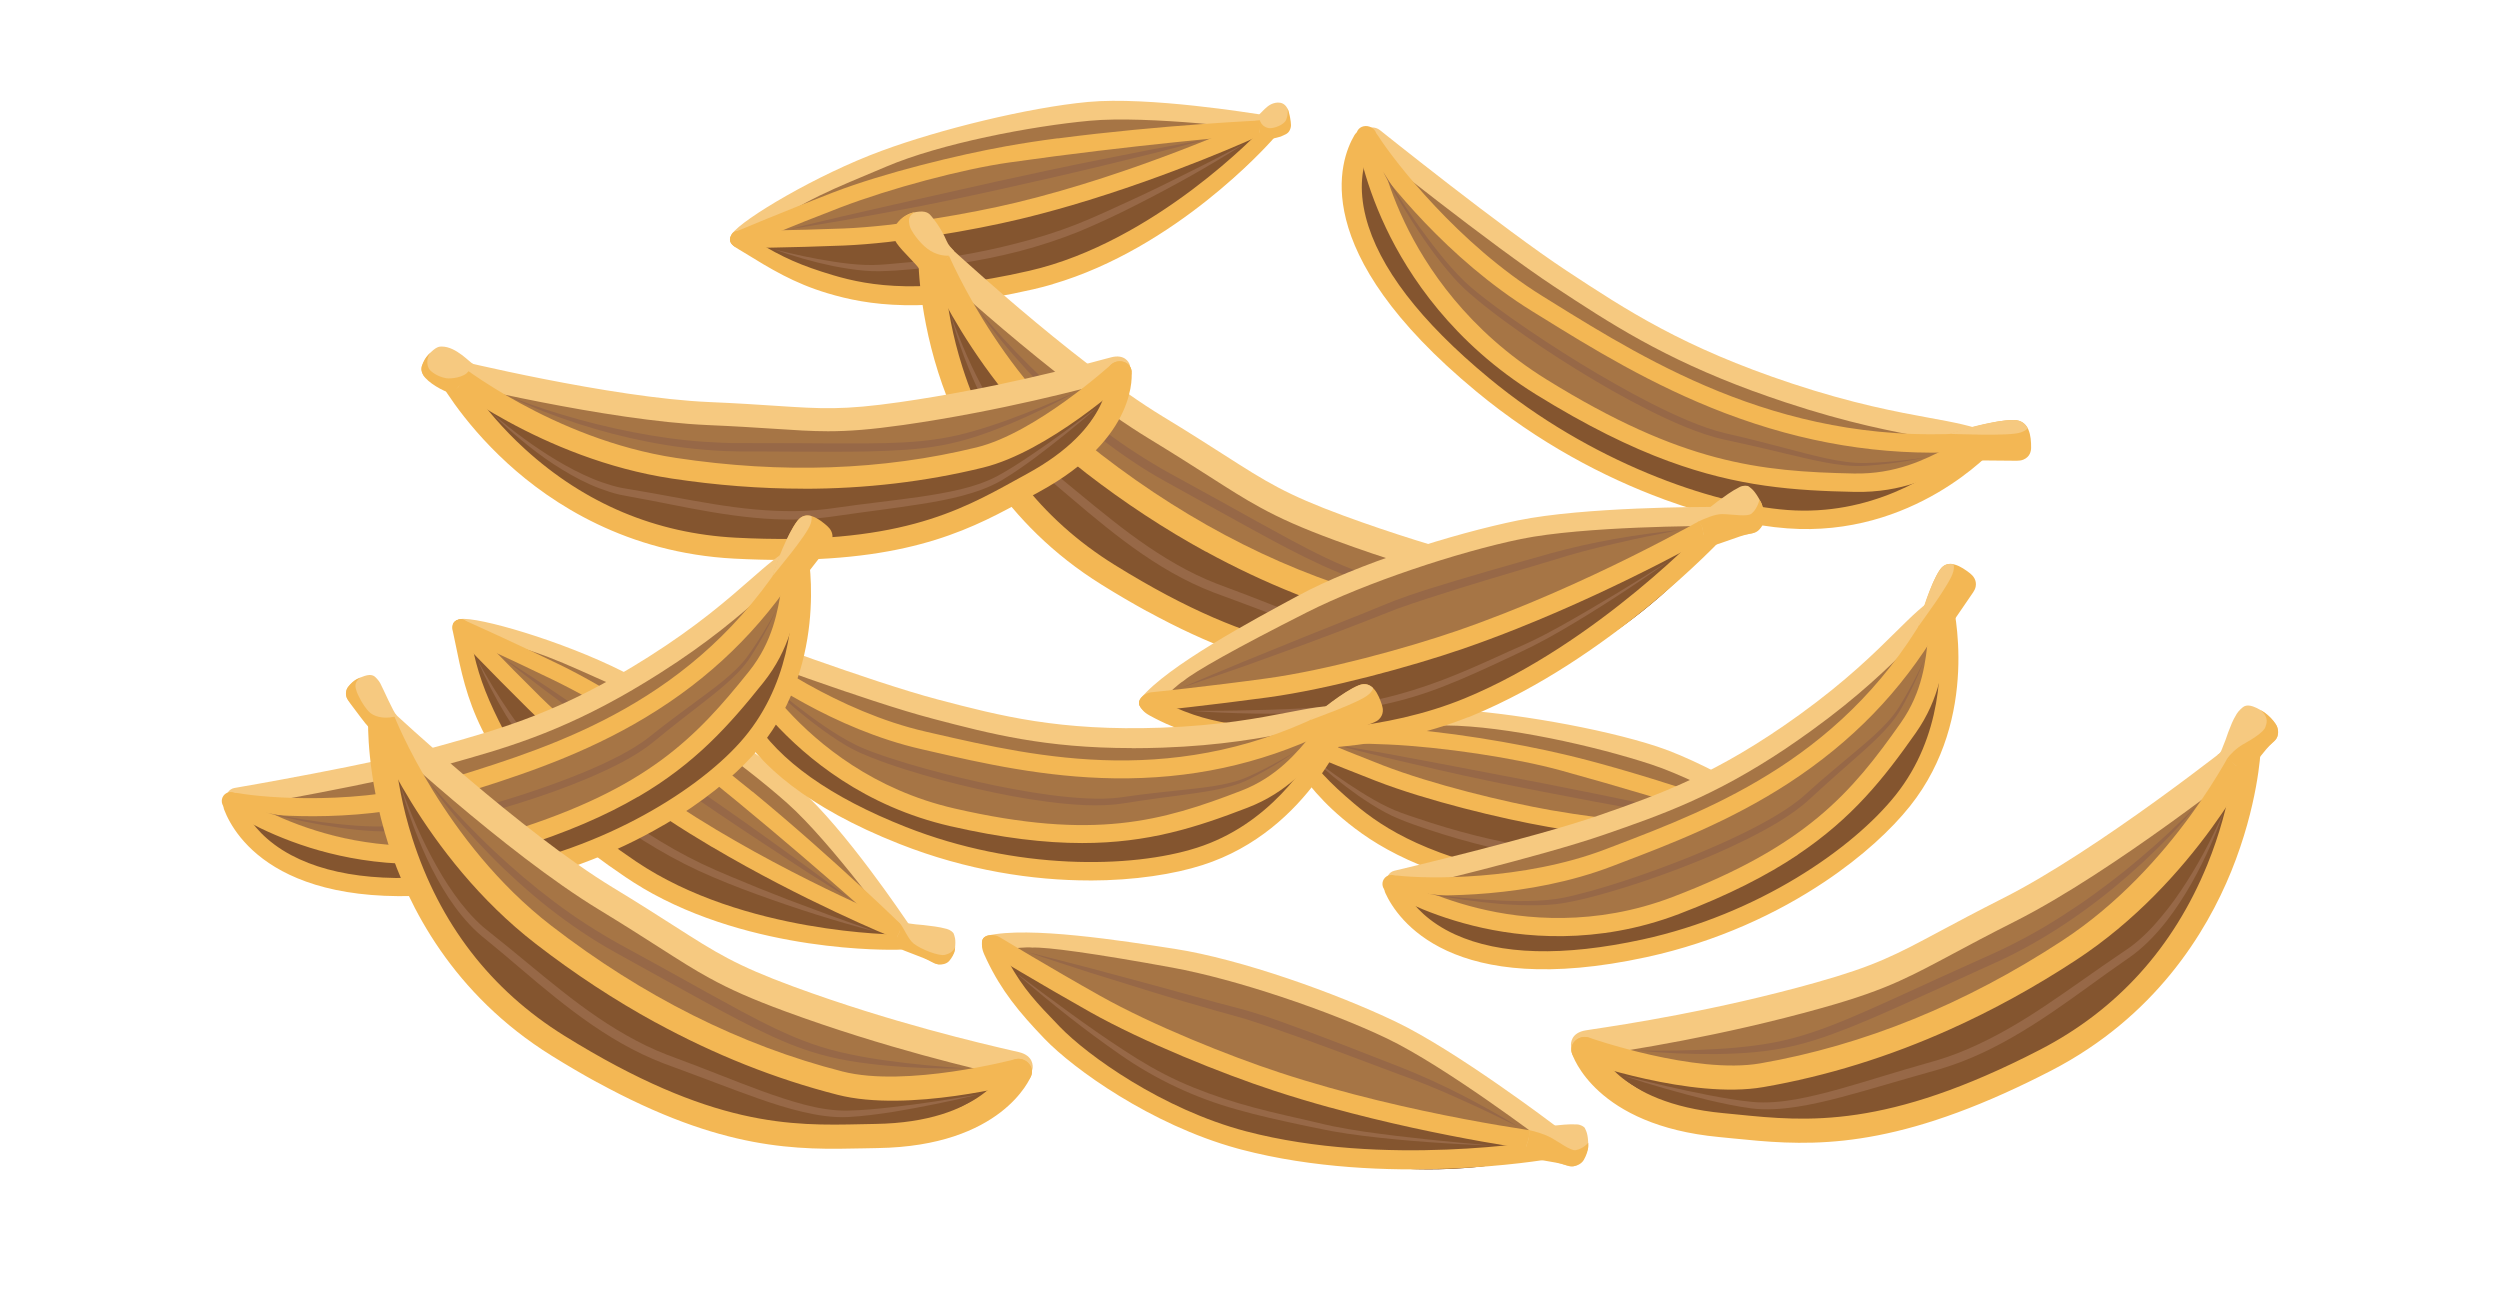 <svg width="124" height="64" viewBox="0 0 124 64" fill="none" xmlns="http://www.w3.org/2000/svg">
<path d="M67.622 7.138C67.622 7.138 65.265 12.396 72.139 18.338C76.637 22.223 86.237 26.225 91.529 25.857C95.565 25.574 98.459 21.92 98.459 21.92C98.459 21.92 97.65 21.48 93.569 20.43C87.224 18.803 88.232 19.233 80.6 15.933C76.812 14.295 68.365 5.015 67.622 7.138Z" fill="#A67545"/>
<path d="M86.97 19.405C82.441 17.739 79.847 16.029 77.112 14.23C73.932 12.134 68.014 7.393 67.763 7.19C67.529 7.001 67.491 6.684 67.68 6.481C67.869 6.278 68.213 6.268 68.448 6.457C68.509 6.505 74.572 11.367 77.703 13.428C80.673 15.383 83.477 17.23 88.872 19.02C91.924 20.031 94.109 20.434 95.702 20.726C96.907 20.946 97.856 21.122 98.655 21.462C98.937 21.583 99.074 21.882 98.964 22.13C98.854 22.381 98.538 22.488 98.255 22.367C97.581 22.082 96.735 21.927 95.561 21.71C93.93 21.411 91.697 20.998 88.566 19.959C88.005 19.773 87.472 19.587 86.966 19.401L86.97 19.405Z" fill="#F6C980"/>
<path d="M96.428 23.107C96.428 23.107 93.266 24.184 91.267 23.923C89.265 23.661 86.932 23.417 85.177 23.173C83.425 22.928 79.558 20.791 75.174 18.108C71.668 15.961 68.788 9.481 67.659 7.056C67.646 7.083 67.632 7.111 67.622 7.142C67.622 7.142 65.265 12.399 72.139 18.342C76.637 22.226 86.237 26.228 91.529 25.86C94.512 25.654 96.869 23.603 97.898 22.546C97.031 23.035 96.428 23.111 96.428 23.111V23.107Z" fill="#84552F"/>
<path d="M82.765 22.877C80.835 22.168 78.694 21.118 76.193 19.57C72.057 17.007 69.858 13.655 68.74 11.298C67.529 8.742 67.298 6.805 67.288 6.722C67.26 6.471 67.457 6.261 67.732 6.251C68.004 6.244 68.248 6.44 68.279 6.691C68.279 6.708 68.51 8.59 69.666 11.016C70.725 13.242 72.807 16.404 76.709 18.823C83.443 22.994 87.269 23.386 91.942 23.486C94.037 23.53 95.503 22.777 96.57 22.226C96.948 22.03 97.278 21.862 97.588 21.748C98.001 21.597 98.231 21.504 98.235 21.5C98.479 21.401 98.779 21.504 98.906 21.734C99.033 21.965 98.94 22.233 98.699 22.337C98.689 22.34 98.448 22.44 98.015 22.598C97.763 22.691 97.461 22.846 97.106 23.028C95.943 23.627 94.354 24.446 91.993 24.398C88.986 24.336 86.206 24.14 82.768 22.877H82.765Z" fill="#F3B754"/>
<path d="M82.517 24.762C79.575 23.682 76.289 21.954 73.223 19.415C64.78 12.427 66.462 7.923 67.178 6.708C67.291 6.515 67.515 6.402 67.759 6.412C68.004 6.423 68.238 6.55 68.365 6.753C69.153 7.992 72.343 12.11 76.513 14.691L76.933 14.952C81.922 18.046 88.755 22.281 98.287 21.431C98.345 21.425 98.403 21.431 98.459 21.442C98.603 21.418 98.761 21.452 98.889 21.552C99.105 21.721 99.147 22.01 98.978 22.195C98.813 22.378 94.901 26.672 88.652 26.207C87.021 26.087 84.881 25.633 82.521 24.766L82.517 24.762ZM67.838 7.641C67.594 8.257 67.371 9.316 67.746 10.775C68.379 13.239 70.436 15.926 73.86 18.758C78.842 22.884 84.881 25.014 88.659 25.296C92.757 25.602 95.84 23.603 97.282 22.419C93.318 22.612 89.475 21.979 85.562 20.492C81.918 19.105 78.866 17.216 76.416 15.696L75.997 15.438C71.758 12.816 68.788 8.972 67.838 7.644V7.641ZM67.512 7.169C67.512 7.169 67.512 7.169 67.512 7.173V7.169Z" fill="#F3B754"/>
<path d="M68.589 8.497C69.27 9.602 69.975 10.693 70.756 11.739C71.145 12.262 71.548 12.778 71.981 13.266C72.198 13.511 72.422 13.752 72.659 13.975C72.893 14.199 73.151 14.412 73.409 14.619C74.452 15.444 75.56 16.208 76.681 16.945C77.807 17.681 78.952 18.39 80.126 19.05C81.296 19.715 82.493 20.341 83.732 20.864C84.351 21.122 84.981 21.352 85.624 21.5C86.288 21.648 86.945 21.81 87.603 21.982L89.571 22.495C90.225 22.66 90.882 22.818 91.543 22.904C91.873 22.949 92.203 22.973 92.534 22.966C92.864 22.956 93.198 22.939 93.528 22.915C93.858 22.89 94.189 22.86 94.515 22.822C94.842 22.784 95.173 22.742 95.496 22.688C94.856 22.832 94.202 22.935 93.545 23.011C93.215 23.049 92.884 23.08 92.551 23.104C92.213 23.125 91.873 23.114 91.532 23.083C90.854 23.018 90.183 22.873 89.523 22.725C88.859 22.574 88.201 22.412 87.544 22.257C86.887 22.102 86.226 21.955 85.566 21.814C84.888 21.669 84.234 21.435 83.598 21.18C82.328 20.657 81.12 20.024 79.936 19.36C78.756 18.686 77.604 17.974 76.478 17.223C75.918 16.848 75.36 16.459 74.817 16.064C74.269 15.668 73.733 15.259 73.213 14.825C72.955 14.608 72.697 14.388 72.46 14.147C72.219 13.91 71.999 13.659 71.785 13.404C71.359 12.895 70.97 12.365 70.598 11.825C70.23 11.284 69.882 10.734 69.545 10.18C69.208 9.626 68.888 9.065 68.589 8.494V8.497Z" fill="#976847"/>
<path d="M96.704 21.528C96.704 21.528 98.809 20.823 99.876 20.833C100.674 20.84 100.747 21.652 100.743 22.199C100.743 22.378 100.688 22.663 100.358 22.798C100.258 22.839 100.145 22.853 100.034 22.853L96.862 22.825L96.704 21.531V21.528Z" fill="#F3B754"/>
<path d="M100.241 21.445C100.424 21.373 100.52 21.321 100.571 21.239C100.448 21.005 100.234 20.836 99.873 20.833C99.006 20.826 97.234 21.297 96.721 21.521C96.811 21.514 99.701 21.655 100.241 21.445Z" fill="#F6C980"/>
<path d="M37.359 11.226C36.664 11.587 36.809 12.62 37.573 12.778C39.847 13.249 44.193 15.29 49.248 14.244C52.953 13.48 58.472 11.907 62.67 7.314C63.241 6.691 62.811 5.686 61.965 5.676C58.889 5.638 52.971 5.676 49.148 6.44C45.352 7.193 40.098 9.798 37.352 11.226H37.359Z" fill="#A67545"/>
<path d="M62.797 6.426C62.736 6.443 62.674 6.45 62.605 6.44C62.55 6.433 56.969 5.717 54.047 5.989C51.15 6.257 46.657 7.114 43.945 8.27C41.227 9.426 40.078 9.801 37.466 11.615C37.291 11.735 37.098 11.952 36.898 12.035C36.778 12.083 36.558 12.32 36.437 12.238C36.224 12.09 36.172 11.801 36.317 11.587C36.802 10.885 40.501 8.666 43.732 7.479C46.588 6.423 50.989 5.335 53.958 5.057C56.983 4.774 62.199 5.638 62.433 5.666C62.687 5.7 63.159 5.776 63.128 6.034C63.104 6.223 62.969 6.371 62.794 6.423L62.797 6.426Z" fill="#F6C980"/>
<path d="M53.483 9.771C53.483 9.771 48.982 10.982 44.372 11.794C41.323 12.331 38.484 12.134 36.912 11.938C36.902 12.31 37.136 12.688 37.576 12.778C39.85 13.249 44.196 15.29 49.251 14.244C52.957 13.48 58.476 11.907 62.673 7.314C62.987 6.97 62.997 6.515 62.804 6.171L59.253 7.561L53.483 9.771Z" fill="#84552F"/>
<path d="M52.22 14.096C51.9 14.189 51.577 14.275 51.247 14.35C45.824 15.589 43.044 15.145 41.038 14.543C39.376 14.044 38.226 13.339 36.895 12.52C36.719 12.41 36.565 12.327 36.468 12.258C36.214 12.083 36.117 11.893 36.3 11.604C36.437 11.388 36.743 11.46 36.909 11.536C37.07 11.608 37.387 11.893 37.531 11.983C38.808 12.768 39.761 13.184 41.306 13.645C43.192 14.209 45.824 14.626 51.037 13.435C57.32 12 62.532 6.45 62.588 6.395C62.763 6.206 63.059 6.195 63.248 6.371C63.438 6.546 63.248 6.791 63.069 6.98C62.859 7.204 58.318 12.303 52.217 14.092L52.22 14.096Z" fill="#F3B754"/>
<path d="M53.087 10.201C52.269 10.441 51.429 10.665 50.586 10.868C48.277 11.422 44.558 12.069 41.843 12.179C39.307 12.282 36.671 12.31 36.647 12.3C36.437 12.234 36.2 12.114 36.21 11.88C36.221 11.646 36.43 11.453 36.685 11.453C36.712 11.453 39.331 11.432 41.85 11.333C44.499 11.226 48.14 10.593 50.4 10.049C56.346 8.618 61.965 6.044 62.023 6.034C62.502 5.944 63.152 5.903 63.255 6.257C63.321 6.481 62.65 6.646 62.422 6.753C62.374 6.777 58.125 8.728 53.091 10.201H53.087Z" fill="#F3B754"/>
<path d="M52.461 6.86C51.615 6.97 50.751 7.1 49.894 7.255C47.551 7.675 43.873 8.566 41.33 9.543C38.959 10.452 36.53 11.474 36.506 11.484C36.276 11.58 36.169 11.825 36.272 12.028C36.375 12.231 36.647 12.317 36.878 12.22C36.902 12.21 39.317 11.195 41.674 10.293C44.152 9.344 47.74 8.387 50.049 8.06C56.215 7.183 61.734 6.722 61.796 6.725C62.047 6.725 62.97 6.553 63.069 6.354C63.204 6.082 62.956 5.972 62.705 5.968C62.65 5.968 57.678 6.185 52.465 6.866L52.461 6.86Z" fill="#F3B754"/>
<path d="M62.495 5.972C62.488 5.831 62.385 5.741 62.488 5.648C62.609 5.535 62.819 5.277 63.056 5.167C63.29 5.057 63.73 4.984 63.899 5.487C63.957 5.662 63.947 5.872 63.947 6.065C63.947 6.257 63.902 6.45 63.813 6.54C63.754 6.598 63.685 6.608 63.62 6.619C63.352 6.663 63.083 6.708 62.812 6.753C62.75 6.763 62.688 6.774 62.626 6.746C62.564 6.718 62.502 6.65 62.474 6.543C62.454 6.464 62.516 6.343 62.502 6.257C62.464 6.051 62.519 6.182 62.495 5.972Z" fill="#F6C980"/>
<path d="M63.823 6.626C63.923 6.577 64.033 6.398 64.033 6.206C64.033 6.013 63.961 5.659 63.902 5.483C63.888 5.442 63.875 5.404 63.861 5.366C63.899 5.669 63.837 5.827 63.788 5.951C63.699 6.182 63.19 6.388 62.935 6.354C62.739 6.326 62.546 6.182 62.498 5.972C62.533 6.082 62.426 6.185 62.443 6.288C62.457 6.371 62.457 6.46 62.478 6.543C62.505 6.65 62.419 6.818 62.478 6.846C62.539 6.873 62.577 6.983 62.639 6.973C62.908 6.928 63.286 6.846 63.524 6.774C63.589 6.753 63.747 6.667 63.823 6.632V6.626Z" fill="#F3B754"/>
<path d="M38.35 12.355C39.348 12.609 40.353 12.829 41.364 12.981C41.87 13.06 42.376 13.118 42.885 13.139C43.391 13.163 43.89 13.118 44.406 13.07C46.447 12.905 48.477 12.578 50.455 12.062C51.446 11.811 52.423 11.508 53.373 11.136C54.319 10.765 55.252 10.318 56.184 9.894C57.117 9.464 58.039 9.014 58.957 8.549C59.88 8.098 60.791 7.62 61.703 7.142C59.966 8.25 58.163 9.251 56.322 10.183C55.403 10.651 54.471 11.088 53.511 11.488C52.547 11.876 51.56 12.196 50.558 12.461C48.549 12.977 46.495 13.273 44.434 13.418C43.921 13.445 43.395 13.476 42.871 13.425C42.352 13.38 41.839 13.297 41.33 13.198C40.315 12.988 39.324 12.702 38.354 12.351L38.35 12.355Z" fill="#976847"/>
<path d="M39.217 11.353C40.064 11.133 40.917 10.94 41.767 10.734L44.327 10.149L49.444 9C51.154 8.625 52.864 8.257 54.581 7.916L57.154 7.407C58.015 7.252 58.875 7.083 59.739 6.942C58.896 7.176 58.046 7.386 57.199 7.606L54.65 8.229C52.95 8.642 51.243 9.024 49.536 9.406C47.83 9.781 46.113 10.146 44.392 10.462L41.812 10.934C40.948 11.075 40.088 11.229 39.221 11.357L39.217 11.353Z" fill="#976847"/>
<path d="M46.374 12.802C46.464 12.375 47.035 12.262 47.348 12.609C49.038 14.491 53.817 19.398 61.002 23.489C67.825 27.374 74.325 28.709 77.149 29.132C77.669 29.211 77.858 29.855 77.442 30.127C76.021 31.049 73.557 32.477 71.348 32.907C67.484 33.66 58.865 31.224 55.82 29.098C52.265 26.617 49.471 25.423 46.688 17.196C46.054 15.321 46.175 13.752 46.374 12.802Z" fill="#A67545"/>
<path d="M62.502 25.168C61.7 24.731 60.96 24.256 60.007 23.647C59.233 23.152 58.269 22.536 57.01 21.769C52.337 18.933 46.065 13.07 45.8 12.822C45.518 12.558 45.497 12.141 45.755 11.89C46.013 11.639 46.447 11.649 46.729 11.911C46.794 11.969 53.156 17.915 57.691 20.668C58.968 21.442 59.938 22.065 60.719 22.564C62.815 23.905 63.771 24.518 66.644 25.578C71.496 27.363 76.007 28.41 77.487 28.75C77.638 28.785 77.755 28.812 77.831 28.829C78.557 29.005 78.522 29.531 78.505 29.634C78.474 29.844 78.271 30.226 77.721 30.151C77.683 30.144 77.624 30.137 77.545 30.123C77.459 30.109 77.38 30.082 77.308 30.044C77.287 30.041 77.27 30.034 77.249 30.03C75.745 29.683 71.162 28.623 66.225 26.803C64.552 26.187 63.479 25.705 62.498 25.165L62.502 25.168Z" fill="#F6C980"/>
<path d="M60.692 27.174C57.12 25.12 51.46 20.981 51.46 20.981L46.509 12.558C46.443 12.623 46.398 12.702 46.374 12.802C46.178 13.752 46.054 15.321 46.688 17.196C49.471 25.423 52.265 26.617 55.819 29.098C58.865 31.224 67.481 33.66 71.348 32.907C73.554 32.477 76.021 31.045 77.442 30.127C77.621 30.01 77.689 29.824 77.665 29.645C74.403 30.271 71.272 30.619 69.813 30.539C67.887 30.436 64.263 29.232 60.692 27.178V27.174Z" fill="#84552F"/>
<path d="M59.797 27.357C57.774 26.249 55.795 24.951 53.872 23.465C48.25 19.123 45.759 12.743 45.655 12.475C45.535 12.159 45.697 11.825 46.023 11.728C46.347 11.632 46.708 11.814 46.832 12.131C46.863 12.21 49.313 18.452 54.622 22.55C59.174 26.066 64.04 28.503 69.077 29.789C72.253 30.601 77.59 29.194 77.641 29.18C77.968 29.094 78.326 29.28 78.44 29.6C78.553 29.92 78.381 30.25 78.054 30.336C77.824 30.398 72.343 31.843 68.833 30.945C65.746 30.157 62.725 28.953 59.801 27.353L59.797 27.357Z" fill="#F3B754"/>
<path d="M56.897 30.323C56.184 29.93 55.438 29.497 54.653 29.008C49.743 25.96 47.527 21.593 46.536 18.469C45.466 15.097 45.545 12.468 45.549 12.358C45.559 12.028 45.852 11.79 46.196 11.825C46.54 11.859 46.812 12.155 46.801 12.482C46.801 12.506 46.725 15.052 47.744 18.235C49.096 22.46 51.632 25.75 55.283 28.017C62.608 32.566 66.545 32.48 70.016 32.404C70.254 32.401 70.488 32.394 70.718 32.391C76.028 32.308 77.211 29.624 77.26 29.507C77.383 29.208 77.745 29.077 78.068 29.215C78.391 29.352 78.553 29.703 78.436 30.003C78.381 30.144 76.981 33.492 70.829 33.588C70.598 33.592 70.368 33.598 70.133 33.602C66.847 33.674 63.169 33.753 56.9 30.319L56.897 30.323Z" fill="#F3B754"/>
<path d="M47.324 12.454C47.183 12.296 47.039 12.159 46.953 11.952C46.67 11.267 46.175 10.686 46.12 10.638C46.006 10.538 45.824 10.411 45.239 10.559C45.043 10.607 44.84 10.744 44.699 10.882C44.558 11.016 44.503 11.243 44.486 11.439C44.465 11.649 44.647 11.904 44.706 12.021C44.977 12.558 45.246 12.781 45.545 13.215C45.614 13.311 45.779 13.249 45.876 13.322C45.972 13.394 46.099 13.438 46.213 13.404C46.299 13.38 46.361 13.315 46.44 13.28C46.636 13.191 47.138 12.561 47.324 12.454Z" fill="#F6C980"/>
<path d="M44.289 11.488C44.293 11.288 44.537 11.002 44.678 10.868C44.819 10.734 45.029 10.627 45.236 10.555C45.28 10.538 45.363 10.524 45.404 10.517C44.981 10.7 45.091 11.03 45.118 11.192C45.163 11.432 45.593 12.028 45.986 12.327C46.419 12.661 46.87 12.695 47.059 12.681C46.946 12.84 46.805 13.063 46.471 13.342C46.22 13.552 45.758 13.552 45.693 13.456C45.397 13.026 44.775 12.496 44.478 12.066C44.403 11.959 44.279 11.701 44.282 11.488H44.289Z" fill="#F3B754"/>
<path d="M48.494 15.324C49.309 16.325 50.19 17.278 51.109 18.187C51.567 18.644 52.041 19.088 52.523 19.518C53.005 19.952 53.5 20.368 54.006 20.774C54.516 21.177 55.028 21.569 55.562 21.941C56.091 22.312 56.639 22.663 57.193 22.997C57.334 23.08 57.471 23.162 57.609 23.245L58.032 23.482L58.892 23.954C59.467 24.27 60.041 24.58 60.613 24.9C61.755 25.537 62.897 26.177 64.043 26.792C65.192 27.405 66.352 27.997 67.567 28.42C68.172 28.633 68.791 28.798 69.421 28.929C70.051 29.063 70.688 29.17 71.324 29.256C72.601 29.431 73.884 29.549 75.171 29.631C73.891 29.662 72.601 29.614 71.31 29.504C70.667 29.442 70.02 29.366 69.373 29.256C68.73 29.142 68.083 28.988 67.453 28.785C66.823 28.585 66.207 28.33 65.609 28.059C65.01 27.783 64.418 27.491 63.837 27.188C62.674 26.579 61.531 25.939 60.386 25.309L58.669 24.36L57.812 23.885L57.382 23.641C57.237 23.558 57.1 23.472 56.955 23.386C55.83 22.691 54.763 21.913 53.758 21.063C53.256 20.64 52.771 20.2 52.296 19.749C51.825 19.295 51.371 18.827 50.927 18.352C50.049 17.392 49.217 16.394 48.494 15.328V15.324Z" fill="#976847"/>
<path d="M47.173 15.651C47.651 17.014 48.229 18.345 48.945 19.611C49.124 19.928 49.309 20.238 49.509 20.544C49.709 20.847 49.919 21.142 50.142 21.431C50.366 21.717 50.603 21.992 50.858 22.25C50.923 22.312 50.985 22.378 51.051 22.44L51.25 22.622C51.388 22.736 51.529 22.849 51.677 22.966C52.857 23.899 53.986 24.876 55.156 25.794C56.322 26.717 57.537 27.573 58.844 28.262C59.498 28.609 60.165 28.895 60.867 29.146C61.573 29.407 62.271 29.676 62.966 29.951C64.36 30.495 65.75 31.052 67.168 31.431C67.876 31.616 68.599 31.74 69.311 31.73C70.034 31.716 70.76 31.647 71.479 31.565C72.924 31.407 74.355 31.173 75.787 30.935C75.436 31.021 75.085 31.104 74.734 31.183C74.379 31.259 74.028 31.334 73.671 31.407C72.962 31.551 72.25 31.685 71.531 31.802C70.811 31.912 70.085 32.009 69.346 32.05C68.589 32.084 67.828 31.964 67.095 31.792C66.359 31.62 65.64 31.389 64.931 31.142C64.222 30.894 63.52 30.629 62.818 30.364C62.116 30.102 61.421 29.834 60.719 29.579C60.011 29.332 59.298 29.029 58.627 28.674C57.275 27.969 56.036 27.078 54.863 26.142C53.686 25.206 52.575 24.205 51.419 23.269C51.274 23.155 51.126 23.028 50.982 22.901L50.772 22.701C50.703 22.636 50.638 22.564 50.572 22.495C50.311 22.216 50.07 21.924 49.85 21.621C49.406 21.015 49.034 20.372 48.7 19.718C48.367 19.064 48.085 18.39 47.827 17.712C47.572 17.034 47.345 16.346 47.169 15.651H47.173Z" fill="#976847"/>
<path d="M23.816 31.224C23.077 30.963 22.423 31.775 22.829 32.442C24.037 34.424 25.516 38.994 29.735 41.973C32.825 44.158 37.745 47.114 43.966 47.042C44.812 47.031 45.249 46.034 44.682 45.407C42.61 43.136 38.536 38.842 35.371 36.568C32.229 34.311 26.734 32.253 23.82 31.224H23.816Z" fill="#A67545"/>
<path d="M44.699 46.522C44.644 46.491 44.596 46.447 44.558 46.391C44.523 46.347 41.234 41.781 39.042 39.833C36.867 37.903 33.172 35.205 30.474 34.011C27.773 32.817 26.713 32.232 23.606 31.565C23.397 31.52 23.108 31.527 22.915 31.438C22.798 31.383 22.474 31.386 22.45 31.238C22.413 30.983 22.588 30.746 22.846 30.705C23.689 30.581 27.835 31.764 30.911 33.313C33.633 34.682 37.435 37.153 39.665 39.131C41.936 41.148 44.871 45.548 45.008 45.738C45.16 45.947 45.425 46.347 45.215 46.495C45.06 46.605 44.857 46.608 44.702 46.519L44.699 46.522Z" fill="#F6C980"/>
<path d="M35.894 42.004C35.894 42.004 31.933 39.544 28.19 36.733C25.716 34.871 23.92 32.666 22.987 31.383C22.708 31.63 22.595 32.057 22.825 32.439C24.033 34.421 25.513 38.99 29.731 41.97C32.821 44.155 37.742 47.111 43.962 47.038C44.427 47.031 44.768 46.729 44.888 46.354L41.447 44.709L35.894 42.004Z" fill="#84552F"/>
<path d="M31.871 44.038C31.582 43.869 31.3 43.69 31.021 43.501C26.411 40.387 24.838 38.051 23.909 36.179C23.139 34.624 22.867 33.302 22.557 31.771C22.516 31.568 22.474 31.4 22.454 31.283C22.409 30.976 22.481 30.777 22.815 30.712C23.07 30.663 23.224 30.935 23.283 31.111C23.338 31.279 23.348 31.706 23.383 31.871C23.682 33.337 24.03 34.318 24.745 35.763C25.623 37.528 27.113 39.733 31.544 42.727C36.885 46.333 44.499 46.354 44.575 46.354C44.833 46.354 45.043 46.563 45.043 46.822C45.043 47.08 44.733 47.107 44.475 47.107C44.169 47.107 37.342 47.272 31.868 44.041L31.871 44.038Z" fill="#F3B754"/>
<path d="M35.312 42.008C34.579 41.574 33.84 41.117 33.114 40.638C31.132 39.334 28.117 37.056 26.184 35.147C24.377 33.364 22.557 31.458 22.547 31.434C22.45 31.235 22.378 30.98 22.554 30.825C22.733 30.674 23.015 30.694 23.19 30.88C23.207 30.901 25.01 32.797 26.806 34.569C28.695 36.43 31.644 38.656 33.585 39.936C38.691 43.301 44.41 45.645 44.458 45.683C44.85 45.968 45.325 46.419 45.136 46.736C45.015 46.935 44.441 46.56 44.203 46.464C44.152 46.443 39.823 44.674 35.312 42.004V42.008Z" fill="#F3B754"/>
<path d="M37.322 39.269C36.661 38.725 35.976 38.185 35.281 37.662C33.375 36.237 30.209 34.159 27.763 32.969C25.478 31.857 23.073 30.78 23.049 30.77C22.818 30.667 22.571 30.756 22.492 30.97C22.412 31.183 22.536 31.441 22.767 31.544C22.791 31.555 25.182 32.625 27.45 33.729C29.838 34.889 32.986 36.857 34.803 38.319C39.654 42.225 43.763 45.941 43.804 45.985C43.973 46.171 44.73 46.725 44.947 46.66C45.236 46.574 45.15 46.316 44.977 46.13C44.94 46.089 41.385 42.606 37.325 39.265L37.322 39.269Z" fill="#F3B754"/>
<path d="M44.709 45.628C44.871 45.745 44.888 45.779 45.105 45.806C45.363 45.841 45.442 45.855 45.8 45.882C46.199 45.934 46.536 45.958 46.963 46.075C47.135 46.12 47.29 46.25 47.307 46.319C47.334 46.422 47.434 46.557 47.358 47.111C47.334 47.303 47.18 47.455 47.052 47.603C46.925 47.751 46.729 47.854 46.536 47.83C46.412 47.816 46.299 47.754 46.189 47.696C45.748 47.458 45.311 47.221 44.871 46.983C44.771 46.928 44.671 46.873 44.592 46.791C44.516 46.708 44.468 46.591 44.496 46.481C44.516 46.398 44.578 46.33 44.609 46.25C44.688 46.054 44.609 45.813 44.706 45.628H44.709Z" fill="#F6C980"/>
<path d="M46.536 47.833C46.732 47.854 46.949 47.812 47.08 47.664C47.207 47.517 47.334 47.307 47.362 47.114C47.369 47.066 47.372 47.025 47.376 46.983C47.235 47.255 47.035 47.314 46.88 47.358C46.591 47.444 45.683 47.09 45.318 46.801C45.036 46.581 44.816 45.982 44.633 45.803C44.609 45.92 44.651 46.154 44.609 46.25C44.575 46.33 44.516 46.395 44.496 46.481C44.468 46.591 44.224 46.632 44.303 46.715C44.379 46.797 44.365 46.921 44.465 46.973C44.905 47.21 45.752 47.458 46.189 47.696C46.299 47.754 46.412 47.816 46.536 47.83V47.833Z" fill="#F3B754"/>
<path d="M23.672 32.718C24.167 33.619 24.694 34.503 25.275 35.346C25.564 35.77 25.867 36.179 26.198 36.564C26.524 36.95 26.899 37.283 27.285 37.628C28.799 39.004 30.423 40.267 32.154 41.354C33.014 41.905 33.901 42.41 34.824 42.851C35.742 43.288 36.706 43.663 37.652 44.059C38.602 44.444 39.565 44.812 40.529 45.163C41.489 45.528 42.462 45.868 43.433 46.209C41.437 45.696 39.476 45.063 37.535 44.358C36.565 44.007 35.608 43.625 34.662 43.195C33.719 42.758 32.811 42.252 31.933 41.705C30.185 40.59 28.565 39.293 27.051 37.886C26.679 37.531 26.297 37.166 25.977 36.75C25.654 36.341 25.365 35.907 25.09 35.47C24.553 34.586 24.078 33.667 23.675 32.718H23.672Z" fill="#976847"/>
<path d="M24.99 32.666C25.729 33.137 26.452 33.626 27.185 34.104L29.36 35.573L33.695 38.526C35.137 39.52 36.575 40.514 37.996 41.536L40.126 43.071C40.828 43.594 41.537 44.107 42.232 44.64C41.485 44.182 40.752 43.704 40.009 43.24L37.814 41.801C36.351 40.841 34.906 39.857 33.461 38.87C32.023 37.879 30.581 36.874 29.177 35.831L27.068 34.269C26.373 33.736 25.674 33.213 24.986 32.666H24.99Z" fill="#976847"/>
<path d="M64.515 36.069C63.733 36.124 63.451 37.129 64.091 37.579C65.987 38.918 69.163 42.52 74.214 43.577C77.92 44.351 83.608 45.108 89.289 42.569C90.059 42.225 90.066 41.13 89.296 40.786C86.491 39.527 81.044 37.208 77.235 36.382C73.454 35.563 67.594 35.859 64.511 36.072L64.515 36.069Z" fill="#A67545"/>
<path d="M89.757 41.801C89.695 41.794 89.633 41.774 89.574 41.739C89.526 41.712 84.692 38.832 81.905 37.917C79.142 37.008 74.679 36.004 71.73 35.983C68.778 35.962 67.573 35.849 64.456 36.471C64.246 36.513 63.985 36.633 63.768 36.63C63.637 36.63 63.341 36.757 63.262 36.63C63.124 36.41 63.193 36.12 63.414 35.986C64.136 35.536 68.413 34.975 71.85 35.171C74.892 35.343 79.362 36.1 82.197 37.029C85.084 37.975 89.526 40.845 89.726 40.965C89.946 41.099 90.349 41.358 90.214 41.578C90.115 41.743 89.932 41.825 89.753 41.801H89.757Z" fill="#F6C980"/>
<path d="M79.885 41.158C79.885 41.158 75.274 40.477 70.722 39.386C67.711 38.663 65.186 37.352 63.823 36.547C63.665 36.884 63.73 37.325 64.095 37.583C65.991 38.921 69.167 42.524 74.218 43.58C77.924 44.354 83.611 45.111 89.292 42.572C89.715 42.383 89.908 41.967 89.867 41.574L86.058 41.433L79.885 41.161V41.158Z" fill="#84552F"/>
<path d="M77.001 44.623C76.671 44.581 76.337 44.53 76.007 44.468C70.536 43.443 68.165 41.929 66.569 40.58C65.244 39.462 64.47 38.357 63.575 37.074C63.455 36.902 63.352 36.767 63.286 36.664C63.121 36.403 63.107 36.189 63.389 35.997C63.603 35.852 63.854 36.041 63.978 36.175C64.095 36.306 64.274 36.695 64.374 36.836C65.23 38.065 65.939 38.825 67.171 39.864C68.674 41.134 70.925 42.565 76.179 43.549C82.514 44.736 89.505 41.726 89.578 41.695C89.815 41.591 90.09 41.698 90.194 41.935C90.297 42.173 90.022 42.321 89.787 42.424C89.505 42.548 83.308 45.414 77.001 44.623Z" fill="#F3B754"/>
<path d="M79.348 41.395C78.502 41.289 77.641 41.161 76.788 41.013C74.452 40.604 70.78 39.716 68.245 38.732C65.877 37.817 63.451 36.791 63.431 36.774C63.262 36.63 63.093 36.423 63.197 36.213C63.3 36.004 63.568 35.911 63.802 36.01C63.826 36.021 66.235 37.046 68.585 37.958C71.059 38.914 74.651 39.785 76.939 40.188C82.964 41.244 89.141 41.12 89.203 41.134C89.677 41.24 90.29 41.464 90.245 41.832C90.214 42.063 89.536 41.949 89.282 41.956C89.227 41.956 84.551 42.056 79.348 41.402V41.395Z" fill="#F3B754"/>
<path d="M80.105 38.082C79.283 37.844 78.44 37.621 77.593 37.421C75.278 36.871 71.548 36.227 68.829 36.107C66.29 35.997 63.658 35.966 63.63 35.962C63.379 35.962 63.187 36.141 63.197 36.368C63.211 36.595 63.424 36.781 63.675 36.785C63.703 36.785 66.321 36.816 68.84 36.926C71.493 37.043 75.164 37.593 77.411 38.212C83.415 39.864 88.662 41.643 88.718 41.667C88.948 41.77 89.86 41.977 90.032 41.832C90.263 41.636 90.08 41.437 89.85 41.333C89.801 41.313 85.153 39.53 80.098 38.078L80.105 38.082Z" fill="#F3B754"/>
<path d="M89.413 40.979C89.609 41.024 89.636 41.044 89.85 40.986C90.101 40.917 90.177 40.896 90.517 40.779C90.906 40.669 91.222 40.556 91.663 40.49C91.838 40.463 92.031 40.521 92.076 40.576C92.141 40.659 92.286 40.745 92.441 41.282C92.496 41.471 92.413 41.667 92.355 41.856C92.296 42.046 92.158 42.214 91.973 42.273C91.852 42.311 91.725 42.3 91.601 42.29C91.102 42.245 90.607 42.204 90.108 42.159C89.994 42.149 89.881 42.139 89.777 42.094C89.674 42.049 89.581 41.96 89.564 41.846C89.55 41.76 89.578 41.678 89.578 41.591C89.574 41.382 89.406 41.192 89.419 40.979H89.413Z" fill="#F6C980"/>
<path d="M91.966 42.273C92.151 42.214 92.337 42.09 92.396 41.901C92.454 41.715 92.489 41.471 92.434 41.282C92.42 41.237 92.41 41.196 92.396 41.158C92.375 41.464 92.213 41.598 92.093 41.698C91.862 41.891 90.889 41.929 90.438 41.808C90.094 41.719 89.653 41.258 89.413 41.165C89.44 41.282 89.567 41.481 89.571 41.585C89.571 41.671 89.543 41.757 89.557 41.839C89.574 41.949 89.368 42.087 89.471 42.132C89.574 42.176 89.609 42.297 89.722 42.304C90.221 42.348 91.095 42.238 91.594 42.28C91.718 42.29 91.845 42.3 91.966 42.262V42.273Z" fill="#F3B754"/>
<path d="M64.972 37.5C65.784 38.13 66.621 38.736 67.487 39.276C67.921 39.548 68.362 39.806 68.819 40.026C69.273 40.249 69.752 40.408 70.24 40.569C72.177 41.23 74.17 41.743 76.189 42.053C77.198 42.218 78.216 42.328 79.235 42.366C80.25 42.404 81.282 42.362 82.307 42.348C83.333 42.324 84.361 42.28 85.387 42.218C86.416 42.169 87.441 42.097 88.466 42.022C86.433 42.345 84.379 42.545 82.321 42.668C81.289 42.734 80.263 42.761 79.224 42.744C78.185 42.717 77.153 42.617 76.127 42.462C74.08 42.135 72.078 41.588 70.127 40.9C69.645 40.724 69.15 40.538 68.688 40.284C68.231 40.036 67.79 39.754 67.367 39.462C66.521 38.863 65.722 38.209 64.976 37.5H64.972Z" fill="#976847"/>
<path d="M66.166 36.929C67.03 37.067 67.89 37.228 68.754 37.376L71.334 37.858L76.485 38.842C78.202 39.179 79.919 39.523 81.629 39.892L84.193 40.453C85.046 40.656 85.899 40.841 86.749 41.055C85.882 40.934 85.019 40.786 84.155 40.652L81.567 40.208C79.844 39.909 78.126 39.582 76.409 39.248C74.692 38.911 72.972 38.563 71.272 38.168L68.716 37.572C67.866 37.359 67.016 37.156 66.17 36.929H66.166Z" fill="#976847"/>
<path d="M50.19 46.705C49.337 46.625 48.9 47.575 49.533 48.133C51.408 49.784 54.371 53.903 59.708 55.816C63.62 57.216 69.683 58.94 76.175 57.388C77.056 57.178 77.208 56.095 76.42 55.62C73.547 53.889 67.955 50.658 63.937 49.185C59.949 47.727 53.559 47.018 50.19 46.705Z" fill="#A67545"/>
<path d="M76.781 56.704C76.716 56.686 76.65 56.656 76.592 56.611C76.544 56.573 71.685 52.891 68.788 51.505C65.915 50.132 61.318 48.573 58.135 47.991C54.257 47.283 51.918 46.966 51.199 47C50.61 46.928 48.876 47.283 48.759 47.045C48.639 46.804 48.704 46.471 48.972 46.409C51.023 45.927 55.668 46.663 58.259 47.062C61.562 47.575 66.276 49.264 69.225 50.675C72.225 52.11 77.019 55.744 77.222 55.898C77.445 56.067 77.483 56.366 77.311 56.563C77.184 56.711 76.974 56.759 76.781 56.707V56.704Z" fill="#F6C980"/>
<path d="M76.385 56.8L68.905 55.272C68.905 55.272 61.473 53.29 58.163 51.835C55.699 50.754 51.491 48.177 49.492 46.928C49.165 47.227 49.113 47.764 49.533 48.133C51.408 49.784 54.371 53.903 59.708 55.816C63.62 57.216 69.683 58.94 76.175 57.388C76.526 57.306 76.76 57.082 76.867 56.814L76.385 56.8Z" fill="#84552F"/>
<path d="M65.949 54.928C65.027 54.673 64.098 54.395 63.173 54.092C60.647 53.263 56.721 51.69 54.068 50.197C51.591 48.803 49.069 47.279 49.044 47.262C48.804 47.117 48.625 46.76 48.773 46.546C48.921 46.33 49.337 46.336 49.578 46.481C49.602 46.495 52.11 48.016 54.571 49.395C57.158 50.851 61.001 52.389 63.475 53.201C69.982 55.341 76.888 56.205 76.957 56.212C77.239 56.246 77.445 56.483 77.421 56.742C77.397 56.999 77.149 57.182 76.867 57.148C76.809 57.141 71.61 56.49 65.949 54.925V54.928Z" fill="#F3B754"/>
<path d="M61.349 56.958C57.079 55.778 53.249 53.019 51.818 51.532C50.531 50.194 49.667 49.127 48.948 47.62C48.735 47.172 48.69 47.062 48.711 46.729C48.724 46.526 48.835 46.467 48.983 46.443C49.258 46.398 49.447 46.711 49.581 46.949C49.671 47.111 49.932 47.561 50.022 47.716C50.789 49.082 51.367 49.684 52.565 50.926C53.941 52.354 57.664 55.025 61.8 56.112C68.671 57.918 76.551 56.576 76.63 56.563C76.905 56.514 77.18 56.683 77.246 56.938C77.311 57.192 77.142 57.443 76.867 57.488C76.623 57.529 68.678 58.885 61.566 57.017C61.493 56.996 61.421 56.979 61.349 56.958Z" fill="#F3B754"/>
<path d="M75.818 55.819C76 55.912 76.024 55.943 76.255 55.926C76.527 55.902 76.613 55.898 76.988 55.84C77.411 55.802 77.762 55.747 78.223 55.771C78.405 55.782 78.584 55.888 78.612 55.96C78.653 56.071 78.777 56.198 78.777 56.838C78.777 57.062 78.639 57.268 78.526 57.468C78.412 57.667 78.226 57.829 78.02 57.853C77.889 57.867 77.762 57.829 77.641 57.788C77.153 57.629 76.664 57.468 76.176 57.309C76.066 57.271 75.952 57.237 75.859 57.161C75.766 57.086 75.701 56.965 75.715 56.834C75.725 56.735 75.78 56.645 75.801 56.549C75.859 56.311 75.928 56.067 75.814 55.823L75.818 55.819Z" fill="#F6C980"/>
<path d="M78.02 57.849C78.226 57.825 78.447 57.725 78.56 57.526C78.674 57.326 78.777 57.062 78.777 56.834C78.777 56.779 78.777 56.731 78.777 56.683C78.57 56.913 78.323 57.02 78.154 57.048C77.903 57.089 77.359 56.662 76.936 56.432C76.613 56.253 76.096 56.102 75.856 56.057C75.869 56.177 75.832 56.422 75.804 56.542C75.78 56.638 75.728 56.728 75.718 56.828C75.704 56.958 75.457 57.065 75.549 57.137C75.639 57.213 75.642 57.354 75.752 57.388C76.241 57.547 77.156 57.619 77.645 57.781C77.769 57.822 77.893 57.86 78.023 57.846L78.02 57.849Z" fill="#F3B754"/>
<path d="M50.999 47.234C52.048 47.489 53.087 47.768 54.133 48.036L57.258 48.876L60.375 49.733C60.895 49.877 61.411 49.997 61.941 50.152C62.464 50.307 62.977 50.472 63.486 50.655C65.523 51.384 67.529 52.175 69.535 52.96C71.551 53.762 73.471 54.766 75.312 55.888C74.345 55.413 73.375 54.945 72.391 54.508C71.41 54.061 70.419 53.652 69.407 53.294C67.388 52.54 65.378 51.763 63.345 51.064C62.835 50.889 62.33 50.713 61.82 50.555C61.318 50.403 60.785 50.269 60.269 50.118C59.233 49.819 58.194 49.526 57.165 49.206L54.075 48.246C53.05 47.909 52.021 47.585 51.002 47.234H50.999Z" fill="#976847"/>
<path d="M50.524 48.356C51.377 49 52.231 49.636 53.094 50.259C53.955 50.885 54.829 51.498 55.72 52.076C56.608 52.664 57.519 53.194 58.483 53.634C59.446 54.071 60.444 54.426 61.462 54.729C62.481 55.031 63.517 55.269 64.556 55.503C65.075 55.613 65.595 55.754 66.111 55.861C66.631 55.967 67.154 56.053 67.68 56.132C69.786 56.432 71.912 56.638 74.035 56.824C71.906 56.738 69.772 56.604 67.653 56.342C67.123 56.277 66.593 56.201 66.063 56.105C65.533 56.005 65.017 55.895 64.494 55.785C63.451 55.561 62.405 55.334 61.373 55.038C59.305 54.471 57.323 53.538 55.565 52.313C53.807 51.092 52.131 49.767 50.517 48.37L50.524 48.356Z" fill="#976847"/>
<path d="M57.719 34.145C56.989 34.596 57.217 35.618 58.056 35.68C60.551 35.862 65.399 37.356 70.805 35.659C74.768 34.414 80.642 32.126 84.877 26.964C85.452 26.262 84.919 25.309 84.004 25.406C80.669 25.76 74.259 26.562 70.171 27.818C66.111 29.063 60.592 32.36 57.715 34.145H57.719Z" fill="#A67545"/>
<path d="M84.953 26.053C84.888 26.077 84.819 26.094 84.747 26.09C84.685 26.09 78.591 26.09 75.443 26.734C72.322 27.377 67.718 28.909 64.831 30.367C61.311 32.146 59.257 33.306 58.707 33.77C58.194 34.07 57.024 35.398 56.787 35.281C56.546 35.16 56.394 34.858 56.573 34.644C57.915 33.02 62.065 30.801 64.37 29.555C67.312 27.966 72.091 26.469 75.291 25.812C78.55 25.141 84.564 25.144 84.819 25.144C85.098 25.144 85.311 25.358 85.294 25.619C85.28 25.812 85.143 25.98 84.96 26.053H84.953Z" fill="#F6C980"/>
<path d="M84.692 26.366L77.807 29.666C77.807 29.666 70.684 32.573 67.168 33.416C64.553 34.042 59.642 34.531 57.292 34.744C57.213 35.181 57.499 35.639 58.053 35.68C60.547 35.862 65.396 37.356 70.801 35.659C74.765 34.414 80.638 32.126 84.874 26.964C85.105 26.686 85.156 26.366 85.077 26.087L84.685 26.366H84.692Z" fill="#84552F"/>
<path d="M75.247 31.18C74.359 31.534 73.447 31.875 72.528 32.191C70.013 33.055 65.936 34.173 62.922 34.586C60.107 34.971 57.175 35.278 57.144 35.281C56.866 35.309 56.508 35.136 56.494 34.875C56.48 34.613 56.818 34.369 57.096 34.338C57.124 34.338 60.042 34.032 62.836 33.647C65.778 33.244 69.769 32.146 72.233 31.3C78.712 29.074 84.733 25.591 84.795 25.557C85.039 25.416 85.349 25.478 85.487 25.698C85.624 25.918 85.535 26.211 85.29 26.355C85.239 26.386 80.704 29.008 75.247 31.18Z" fill="#F3B754"/>
<path d="M72.807 35.577C68.692 37.215 63.974 37.328 61.934 37.012C60.1 36.723 58.769 36.392 57.285 35.629C56.845 35.401 56.742 35.339 56.559 35.061C56.449 34.892 56.501 34.775 56.604 34.669C56.797 34.465 57.138 34.603 57.385 34.71C57.554 34.782 58.036 34.985 58.201 35.057C59.636 35.684 60.461 35.811 62.168 36.079C64.126 36.385 68.706 36.265 72.659 34.634C79.228 31.923 84.695 26.094 84.75 26.035C84.94 25.832 85.263 25.798 85.469 25.963C85.676 26.128 85.693 26.428 85.5 26.631C85.332 26.81 79.82 32.69 73.02 35.498C72.952 35.525 72.883 35.553 72.814 35.58L72.807 35.577Z" fill="#F3B754"/>
<path d="M84.093 25.471C84.31 25.468 84.348 25.488 84.551 25.347C84.791 25.182 84.867 25.13 85.184 24.876C85.555 24.614 85.855 24.373 86.292 24.153C86.467 24.067 86.687 24.078 86.749 24.136C86.846 24.222 87.021 24.287 87.352 24.927C87.465 25.151 87.444 25.433 87.441 25.691C87.441 25.949 87.348 26.211 87.169 26.342C87.056 26.424 86.918 26.452 86.784 26.476C86.25 26.572 85.717 26.672 85.18 26.768C85.06 26.789 84.936 26.813 84.812 26.785C84.688 26.758 84.568 26.672 84.513 26.534C84.472 26.431 84.475 26.311 84.448 26.201C84.379 25.932 84.141 25.739 84.09 25.468L84.093 25.471Z" fill="#F6C980"/>
<path d="M87.166 26.342C87.345 26.211 87.496 25.991 87.499 25.733C87.499 25.474 87.462 25.151 87.348 24.927C87.321 24.872 87.293 24.824 87.269 24.779C87.193 25.117 87.021 25.358 86.88 25.474C86.667 25.647 85.948 25.509 85.439 25.499C85.05 25.488 84.485 25.753 84.248 25.867C84.32 25.98 84.413 26.073 84.444 26.207C84.472 26.317 84.468 26.434 84.509 26.541C84.564 26.679 84.389 26.916 84.509 26.94C84.633 26.968 84.706 27.109 84.826 27.085C85.359 26.988 86.24 26.576 86.777 26.479C86.911 26.455 87.049 26.428 87.162 26.345L87.166 26.342Z" fill="#F3B754"/>
<path d="M58.682 34.077C59.673 33.647 60.671 33.24 61.666 32.821L64.663 31.603L67.663 30.405C68.165 30.206 68.65 29.992 69.163 29.796C69.672 29.604 70.185 29.425 70.698 29.263C72.759 28.616 74.837 28.031 76.912 27.446C79.001 26.868 81.141 26.51 83.284 26.29C82.225 26.497 81.168 26.71 80.122 26.957C79.073 27.192 78.034 27.463 77.012 27.79C74.947 28.41 72.876 29.005 70.832 29.676C70.323 29.841 69.81 30.01 69.311 30.192C68.819 30.374 68.313 30.591 67.811 30.78C66.803 31.169 65.798 31.561 64.786 31.93L61.745 33.031C60.726 33.382 59.711 33.743 58.686 34.08L58.682 34.077Z" fill="#976847"/>
<path d="M58.985 35.26C60.052 35.26 61.118 35.253 62.182 35.222C63.248 35.202 64.312 35.164 65.371 35.085C66.431 35.016 67.484 34.889 68.516 34.655C69.549 34.421 70.557 34.101 71.551 33.726C72.542 33.351 73.513 32.914 74.483 32.473C74.965 32.246 75.463 32.047 75.938 31.816C76.416 31.589 76.888 31.341 77.352 31.083C79.21 30.047 81.031 28.929 82.834 27.794C81.082 29.012 79.303 30.192 77.456 31.265C76.995 31.534 76.527 31.792 76.045 32.036C75.56 32.277 75.085 32.501 74.6 32.728C73.633 33.179 72.663 33.629 71.661 34.018C69.669 34.816 67.529 35.267 65.389 35.353C63.252 35.443 61.115 35.401 58.985 35.257V35.26Z" fill="#976847"/>
<path d="M22.526 18.648C22.409 18.28 22.822 17.949 23.228 18.084C25.43 18.827 31.476 20.602 39.114 20.726C46.364 20.843 52.221 19.116 54.694 18.249C55.149 18.087 55.589 18.507 55.372 18.896C54.633 20.213 53.267 22.367 51.67 23.641C48.873 25.867 40.814 27.635 37.404 27.281C33.427 26.865 30.633 27.126 24.732 21.924C23.386 20.736 22.791 19.467 22.529 18.648H22.526Z" fill="#A67545"/>
<path d="M41.072 21.39C40.229 21.39 39.421 21.335 38.378 21.266C37.532 21.211 36.479 21.142 35.12 21.084C30.079 20.867 22.395 18.985 22.072 18.906C21.728 18.82 21.525 18.507 21.621 18.201C21.718 17.898 22.075 17.719 22.419 17.805C22.498 17.826 30.289 19.732 35.181 19.942C36.558 20 37.621 20.072 38.474 20.128C40.766 20.279 41.812 20.348 44.609 19.949C49.33 19.274 53.449 18.17 54.801 17.805C54.939 17.767 55.045 17.739 55.118 17.722C55.785 17.55 55.988 17.974 56.023 18.059C56.092 18.235 56.095 18.617 55.613 18.792C55.579 18.806 55.527 18.823 55.458 18.848C55.383 18.872 55.307 18.885 55.231 18.885C55.214 18.889 55.197 18.896 55.18 18.899C53.807 19.267 49.626 20.389 44.819 21.077C43.192 21.308 42.108 21.39 41.072 21.39Z" fill="#F6C980"/>
<path d="M40.494 23.716C36.689 23.637 30.268 22.832 30.268 22.832L22.523 18.4C22.499 18.476 22.495 18.562 22.523 18.648C22.784 19.467 23.379 20.736 24.725 21.924C30.629 27.123 33.42 26.865 37.397 27.281C40.807 27.639 48.866 25.867 51.663 23.641C53.26 22.371 54.622 20.213 55.365 18.896C55.458 18.727 55.431 18.555 55.331 18.428C52.967 20.299 50.586 21.896 49.368 22.453C47.761 23.19 44.293 23.795 40.491 23.72L40.494 23.716Z" fill="#84552F"/>
<path d="M39.851 24.239C37.721 24.239 35.543 24.071 33.327 23.737C26.848 22.756 22 18.868 21.797 18.703C21.556 18.507 21.542 18.18 21.762 17.967C21.983 17.757 22.354 17.743 22.595 17.936C22.657 17.984 27.409 21.786 33.526 22.712C38.774 23.506 43.794 23.331 48.446 22.189C51.378 21.469 55.077 18.111 55.114 18.08C55.341 17.874 55.713 17.867 55.947 18.066C56.181 18.266 56.188 18.596 55.961 18.803C55.799 18.951 52.004 22.398 48.759 23.193C45.91 23.892 42.927 24.243 39.847 24.243L39.851 24.239Z" fill="#F3B754"/>
<path d="M38.818 27.773C38.068 27.773 37.27 27.752 36.42 27.708C31.09 27.429 27.36 24.983 25.172 22.98C22.808 20.819 21.71 18.744 21.662 18.658C21.525 18.397 21.655 18.087 21.951 17.967C22.247 17.846 22.598 17.96 22.733 18.221C22.743 18.242 23.813 20.248 26.046 22.281C29.015 24.983 32.529 26.459 36.489 26.669C44.441 27.085 47.589 25.351 50.369 23.816C50.559 23.713 50.744 23.61 50.934 23.506C55.197 21.187 54.966 18.603 54.953 18.493C54.922 18.207 55.156 17.953 55.475 17.922C55.799 17.891 56.088 18.094 56.122 18.38C56.14 18.514 56.491 21.703 51.55 24.391C51.364 24.491 51.178 24.594 50.992 24.697C48.363 26.145 45.418 27.77 38.815 27.77L38.818 27.773Z" fill="#F3B754"/>
<path d="M23.472 18.053C23.324 18.011 22.633 17.186 21.91 17.189C21.797 17.189 21.631 17.179 21.243 17.602C21.112 17.743 21.002 17.953 20.936 18.132C20.871 18.307 20.905 18.476 20.991 18.596C21.047 18.672 21.133 18.713 21.215 18.755L22.223 19.233C22.299 19.267 22.378 19.305 22.468 19.308C22.557 19.308 22.664 19.274 22.736 19.192C22.791 19.126 22.819 19.047 22.867 18.978C22.984 18.806 23.362 18.235 23.469 18.056L23.472 18.053Z" fill="#F6C980"/>
<path d="M20.991 18.596C20.916 18.469 20.871 18.29 20.936 18.115C21.002 17.939 21.102 17.736 21.239 17.602C21.274 17.571 21.325 17.509 21.353 17.485C21.091 17.846 21.218 18.197 21.284 18.3C21.384 18.455 21.728 18.689 22.12 18.758C22.388 18.803 23.032 18.713 23.238 18.417C23.211 18.617 22.977 18.923 22.918 19.009C22.87 19.078 22.791 19.126 22.736 19.192C22.664 19.274 22.457 19.529 22.375 19.508C21.993 19.415 21.212 18.978 20.988 18.6L20.991 18.596Z" fill="#F3B754"/>
<path d="M25.358 19.704C26.462 20.134 27.598 20.499 28.747 20.816C29.322 20.974 29.9 21.118 30.485 21.246C31.066 21.377 31.654 21.49 32.243 21.59C32.831 21.686 33.423 21.772 34.018 21.834C34.614 21.896 35.209 21.937 35.808 21.961C35.956 21.965 36.107 21.972 36.255 21.975H36.702L37.607 21.979C38.213 21.979 38.815 21.979 39.42 21.982C40.628 21.989 41.836 22.003 43.04 21.992C44.241 21.982 45.445 21.948 46.615 21.758C47.2 21.666 47.775 21.531 48.343 21.366C48.91 21.201 49.475 21.015 50.029 20.812C51.14 20.406 52.234 19.952 53.311 19.47C52.286 20.038 51.223 20.547 50.128 21.012C49.578 21.239 49.02 21.452 48.449 21.641C47.878 21.827 47.286 21.982 46.684 22.092C46.082 22.206 45.473 22.271 44.867 22.312C44.258 22.354 43.653 22.378 43.047 22.392C41.836 22.416 40.625 22.402 39.417 22.402L37.607 22.392H36.702L36.245 22.381C36.093 22.381 35.938 22.371 35.787 22.364C34.569 22.305 33.358 22.151 32.171 21.92C31.575 21.803 30.987 21.672 30.405 21.521C29.824 21.37 29.246 21.201 28.678 21.019C27.543 20.647 26.424 20.227 25.365 19.708L25.358 19.704Z" fill="#976847"/>
<path d="M24.436 20.52C25.427 21.373 26.486 22.161 27.625 22.842C27.911 23.011 28.2 23.173 28.496 23.327C28.792 23.479 29.095 23.62 29.401 23.747C29.707 23.875 30.024 23.985 30.344 24.078C30.423 24.098 30.505 24.122 30.584 24.143L30.829 24.198C30.991 24.229 31.152 24.256 31.328 24.284C32.697 24.508 34.046 24.786 35.398 25.003C36.75 25.223 38.117 25.371 39.479 25.351C40.164 25.344 40.831 25.282 41.513 25.179C42.197 25.082 42.886 24.993 43.57 24.91C44.94 24.738 46.312 24.583 47.63 24.274C48.288 24.115 48.928 23.905 49.499 23.596C50.077 23.279 50.634 22.918 51.181 22.546C52.282 21.81 53.339 21.019 54.395 20.227C54.151 20.444 53.9 20.657 53.652 20.867C53.401 21.077 53.146 21.287 52.891 21.494C52.379 21.906 51.863 22.312 51.333 22.708C50.799 23.1 50.256 23.482 49.671 23.83C49.072 24.177 48.405 24.408 47.734 24.587C47.059 24.766 46.374 24.893 45.69 25C45.005 25.11 44.32 25.203 43.636 25.296C42.951 25.389 42.266 25.478 41.588 25.578C40.904 25.684 40.191 25.753 39.493 25.767C38.082 25.794 36.688 25.629 35.319 25.402C33.95 25.175 32.608 24.872 31.255 24.635C31.09 24.607 30.911 24.57 30.739 24.535L30.481 24.47C30.395 24.446 30.313 24.418 30.227 24.394C29.893 24.287 29.566 24.164 29.253 24.023C28.623 23.74 28.038 23.4 27.477 23.035C26.916 22.67 26.39 22.268 25.881 21.848C25.372 21.428 24.886 20.995 24.436 20.527V20.52Z" fill="#976847"/>
<path d="M36.124 32.267C36.124 32.267 35.77 38.016 43.367 41.22C48.336 43.315 57.623 43.759 61.948 41.585C65.248 39.929 66.545 35.501 66.545 35.501C66.545 35.501 65.733 35.367 61.986 35.79C56.16 36.451 57.137 36.506 49.722 36.045C46.037 35.814 36.09 30.02 36.124 32.267Z" fill="#A67545"/>
<path d="M56.133 37.105C51.821 37.105 49.117 36.396 46.271 35.649C42.958 34.782 36.53 32.37 36.258 32.27C36.004 32.174 35.873 31.888 35.969 31.634C36.066 31.379 36.351 31.248 36.606 31.345C36.671 31.369 43.257 33.839 46.519 34.696C49.612 35.508 52.537 36.272 57.612 36.093C60.486 35.99 62.44 35.615 63.868 35.339C64.945 35.133 65.798 34.968 66.572 35.013C66.844 35.026 67.054 35.26 67.04 35.532C67.026 35.804 66.793 36.014 66.521 36C65.867 35.962 65.11 36.11 64.061 36.313C62.602 36.595 60.602 36.981 57.654 37.084C57.127 37.101 56.621 37.111 56.14 37.111L56.133 37.105Z" fill="#F6C980"/>
<path d="M65.206 37.315C65.206 37.315 62.887 39.417 61.129 39.861C59.37 40.308 57.334 40.883 55.792 41.258C54.247 41.633 50.345 40.962 45.841 39.954C42.235 39.148 37.827 34.063 36.131 32.17C36.128 32.201 36.124 32.232 36.124 32.263C36.124 32.263 35.77 38.013 43.367 41.216C48.336 43.312 57.623 43.756 61.948 41.581C64.387 40.356 65.733 37.621 66.269 36.275C65.695 37.032 65.21 37.311 65.21 37.311L65.206 37.315Z" fill="#84552F"/>
<path d="M53.676 41.815C51.839 41.815 49.722 41.571 47.142 40.979C42.882 40.002 40.005 37.614 38.34 35.787C36.534 33.805 35.742 32.067 35.711 31.991C35.608 31.764 35.711 31.5 35.938 31.396C36.165 31.293 36.43 31.396 36.534 31.623C36.541 31.64 37.311 33.327 39.032 35.205C40.608 36.929 43.329 39.179 47.348 40.102C54.282 41.695 57.612 40.742 61.562 39.221C63.334 38.539 64.329 37.325 65.055 36.441C65.313 36.127 65.537 35.856 65.76 35.642C66.059 35.36 66.225 35.188 66.225 35.188C66.397 35.009 66.682 35.006 66.861 35.178C67.04 35.35 67.044 35.635 66.871 35.814C66.865 35.821 66.693 35.997 66.376 36.296C66.194 36.468 65.987 36.719 65.746 37.012C64.955 37.975 63.874 39.293 61.882 40.06C59.343 41.038 56.952 41.815 53.676 41.815Z" fill="#F3B754"/>
<path d="M54.047 43.67C51.247 43.67 47.957 43.181 44.606 41.856C35.371 38.209 35.391 33.402 35.615 32.016C35.649 31.795 35.801 31.613 36.011 31.537C36.221 31.462 36.455 31.503 36.623 31.647C37.666 32.539 41.609 35.302 45.903 36.286L46.337 36.386C51.474 37.566 58.51 39.183 66.245 35.099C66.293 35.075 66.342 35.057 66.393 35.05C66.507 34.978 66.651 34.958 66.785 35.006C67.019 35.088 67.143 35.346 67.061 35.58C66.982 35.807 65.02 41.192 59.639 42.909C58.235 43.357 56.298 43.67 54.051 43.673L54.047 43.67ZM36.458 32.663C36.444 33.327 36.582 34.397 37.346 35.635C38.636 37.731 41.189 39.541 44.936 41.02C50.386 43.171 56.109 43.088 59.364 42.049C62.894 40.924 64.866 37.982 65.709 36.372C62.443 37.92 59.026 38.653 55.286 38.605C51.801 38.56 48.659 37.841 46.137 37.259L45.707 37.16C41.34 36.162 37.669 33.578 36.461 32.659L36.458 32.663ZM36.038 32.332C36.038 32.332 36.038 32.332 36.042 32.332C36.042 32.332 36.042 32.332 36.038 32.332Z" fill="#F3B754"/>
<path d="M37.352 33.213C38.264 34.015 39.193 34.792 40.171 35.508C40.656 35.866 41.155 36.21 41.671 36.52C41.929 36.675 42.19 36.822 42.459 36.953C42.724 37.084 43.006 37.194 43.285 37.301C44.413 37.714 45.58 38.051 46.749 38.354C47.919 38.656 49.1 38.925 50.287 39.142C51.474 39.362 52.671 39.537 53.869 39.599C54.467 39.627 55.066 39.627 55.651 39.541C56.253 39.451 56.855 39.376 57.461 39.31L59.267 39.114C59.866 39.045 60.468 38.966 61.046 38.818C61.335 38.746 61.621 38.653 61.896 38.532C62.171 38.409 62.443 38.278 62.715 38.14C62.983 38.003 63.252 37.858 63.517 37.71C63.782 37.562 64.043 37.411 64.298 37.246C63.806 37.603 63.29 37.923 62.76 38.223C62.495 38.371 62.226 38.515 61.955 38.653C61.679 38.791 61.39 38.897 61.094 38.983C60.502 39.155 59.9 39.252 59.298 39.341C58.696 39.431 58.094 39.503 57.495 39.585C56.897 39.668 56.298 39.754 55.699 39.85C55.083 39.947 54.464 39.957 53.851 39.936C52.626 39.885 51.415 39.709 50.218 39.492C49.02 39.265 47.833 38.997 46.66 38.681C46.072 38.522 45.487 38.35 44.909 38.168C44.327 37.985 43.752 37.786 43.185 37.559C42.903 37.445 42.617 37.325 42.342 37.184C42.066 37.043 41.805 36.884 41.547 36.719C41.034 36.386 40.542 36.024 40.064 35.646C39.589 35.267 39.128 34.871 38.674 34.465C38.22 34.059 37.779 33.643 37.352 33.213Z" fill="#976847"/>
<path d="M64.952 35.739C64.952 35.739 66.5 34.352 67.398 33.991C68.069 33.722 68.382 34.459 68.547 34.975C68.602 35.143 68.644 35.429 68.406 35.67C68.334 35.742 68.245 35.794 68.152 35.831L65.481 36.898L64.952 35.739Z" fill="#F3B754"/>
<path d="M67.894 34.441C68.024 34.311 68.086 34.228 68.107 34.132C67.931 33.953 67.701 33.87 67.395 33.991C66.665 34.283 65.323 35.336 64.962 35.725C65.034 35.69 67.505 34.823 67.89 34.438L67.894 34.441Z" fill="#F6C980"/>
<path d="M11.684 40.122C11.684 40.122 14.278 45.266 22.454 44.2C27.801 43.501 36.042 39.2 38.681 35.14C40.694 32.047 39.582 27.567 39.582 27.567C39.582 27.567 38.812 27.859 35.794 30.116C31.097 33.626 31.971 33.182 25.334 36.523C22.034 38.185 10.524 38.199 11.687 40.126L11.684 40.122Z" fill="#A67545"/>
<path d="M31.4 34.204C27.677 36.379 24.986 37.132 22.151 37.923C18.851 38.846 12.086 40.005 11.801 40.057C11.533 40.102 11.274 39.923 11.23 39.654C11.185 39.386 11.364 39.128 11.632 39.083C11.701 39.073 18.631 37.882 21.883 36.974C24.962 36.114 27.873 35.302 32.164 32.583C34.593 31.045 36.09 29.734 37.184 28.778C38.01 28.055 38.66 27.484 39.352 27.13C39.596 27.006 39.892 27.102 40.016 27.343C40.14 27.587 40.047 27.883 39.803 28.007C39.221 28.306 38.639 28.816 37.834 29.517C36.716 30.498 35.185 31.837 32.69 33.416C32.246 33.698 31.813 33.96 31.396 34.204H31.4Z" fill="#F6C980"/>
<path d="M39.341 29.806C39.341 29.806 38.399 32.79 37.105 34.063C35.811 35.336 34.345 36.857 33.2 37.961C32.057 39.066 28.345 40.453 23.951 41.856C20.43 42.978 14.058 40.814 11.639 40.036C11.649 40.064 11.663 40.091 11.681 40.119C11.681 40.119 14.275 45.263 22.45 44.196C27.797 43.498 36.038 39.197 38.677 35.136C40.164 32.848 39.947 29.806 39.73 28.375C39.617 29.318 39.338 29.803 39.338 29.803L39.341 29.806Z" fill="#84552F"/>
<path d="M31.655 39.513C30.068 40.442 28.117 41.295 25.592 42.087C21.422 43.391 17.733 42.782 15.373 42.046C12.812 41.244 11.254 40.143 11.188 40.098C10.985 39.954 10.941 39.671 11.082 39.472C11.226 39.269 11.508 39.224 11.708 39.365C11.722 39.376 13.239 40.442 15.672 41.199C17.901 41.894 21.387 42.462 25.323 41.23C32.112 39.107 34.507 36.602 37.153 33.299C38.34 31.816 38.584 30.268 38.767 29.136C38.832 28.733 38.887 28.386 38.973 28.09C39.09 27.694 39.145 27.463 39.145 27.463C39.204 27.223 39.448 27.075 39.689 27.133C39.93 27.192 40.078 27.436 40.019 27.677C40.019 27.687 39.957 27.924 39.837 28.344C39.765 28.585 39.717 28.909 39.654 29.28C39.458 30.509 39.19 32.194 37.855 33.863C36.155 35.99 34.483 37.868 31.655 39.52V39.513Z" fill="#F3B754"/>
<path d="M32.914 40.924C30.495 42.338 27.409 43.573 23.847 44.124C14.03 45.634 11.622 41.474 11.12 40.163C11.04 39.957 11.078 39.72 11.219 39.551C11.36 39.379 11.584 39.296 11.804 39.338C13.153 39.582 17.953 39.978 22.158 38.66L22.581 38.529C27.611 36.957 34.504 34.803 39.121 27.374C39.149 27.329 39.183 27.291 39.224 27.257C39.286 27.137 39.4 27.047 39.541 27.02C39.785 26.975 40.019 27.133 40.067 27.377C40.112 27.615 41.138 33.251 37.356 37.449C36.368 38.543 34.858 39.792 32.917 40.927L32.914 40.924ZM12.176 40.294C12.499 40.872 13.156 41.729 14.443 42.414C16.615 43.57 19.732 43.845 23.713 43.233C29.504 42.342 34.404 39.379 36.688 36.843C39.169 34.09 39.386 30.557 39.303 28.74C37.267 31.723 34.686 34.08 31.431 35.928C28.399 37.648 25.323 38.608 22.853 39.382L22.43 39.513C18.156 40.852 13.683 40.477 12.176 40.291V40.294ZM11.646 40.222C11.646 40.222 11.646 40.222 11.649 40.222H11.646Z" fill="#F3B754"/>
<path d="M13.222 40.318C14.412 40.552 15.61 40.755 16.811 40.876C17.413 40.941 18.015 40.986 18.617 40.993C18.916 40.993 19.219 40.993 19.515 40.969C19.811 40.948 20.107 40.9 20.403 40.852C21.587 40.638 22.763 40.342 23.926 40.016C25.089 39.685 26.242 39.324 27.378 38.911C28.513 38.502 29.635 38.051 30.701 37.497C31.231 37.218 31.751 36.915 32.212 36.547C32.687 36.165 33.169 35.797 33.657 35.436L35.119 34.352C35.605 33.991 36.079 33.619 36.51 33.199C36.723 32.989 36.926 32.766 37.098 32.525C37.273 32.281 37.442 32.029 37.607 31.775C37.772 31.52 37.927 31.262 38.082 31C38.237 30.739 38.385 30.474 38.522 30.206C38.278 30.763 37.996 31.3 37.69 31.826C37.535 32.088 37.377 32.349 37.212 32.604C37.043 32.862 36.847 33.099 36.637 33.323C36.214 33.77 35.742 34.159 35.267 34.541C34.793 34.92 34.307 35.288 33.833 35.659C33.354 36.035 32.883 36.41 32.415 36.795C31.933 37.191 31.403 37.511 30.863 37.8C29.779 38.371 28.647 38.832 27.501 39.248C26.356 39.658 25.193 40.022 24.019 40.342C23.431 40.501 22.843 40.649 22.247 40.783C21.652 40.917 21.057 41.038 20.451 41.127C20.148 41.172 19.846 41.213 19.536 41.227C19.226 41.244 18.92 41.24 18.614 41.227C18.001 41.199 17.396 41.134 16.794 41.048C16.191 40.958 15.593 40.852 14.997 40.728C14.402 40.607 13.81 40.47 13.225 40.315L13.222 40.318Z" fill="#976847"/>
<path d="M38.323 28.575C38.323 28.575 38.959 26.596 39.551 25.832C39.995 25.261 40.635 25.739 41.041 26.101C41.172 26.218 41.354 26.445 41.272 26.772C41.248 26.872 41.196 26.961 41.134 27.04L39.369 29.308L38.326 28.575H38.323Z" fill="#F3B754"/>
<path d="M40.212 25.97C40.26 25.791 40.274 25.688 40.24 25.595C39.999 25.53 39.755 25.574 39.555 25.832C39.073 26.452 38.447 28.038 38.33 28.558C38.375 28.489 40.071 26.497 40.209 25.97H40.212Z" fill="#F6C980"/>
<path d="M69.273 44.227C69.273 44.227 72.177 49.203 80.27 47.637C85.566 46.615 93.528 41.815 95.916 37.603C97.736 34.39 96.353 29.989 96.353 29.989C96.353 29.989 95.603 30.33 92.726 32.766C88.253 36.554 89.096 36.059 82.675 39.799C79.486 41.657 67.993 42.376 69.273 44.227Z" fill="#A67545"/>
<path d="M88.594 37.115C85.012 39.513 82.369 40.428 79.589 41.392C76.351 42.514 69.672 44.086 69.39 44.151C69.125 44.213 68.857 44.048 68.795 43.783C68.733 43.518 68.898 43.25 69.163 43.188C69.232 43.171 76.076 41.56 79.266 40.456C82.287 39.41 85.142 38.419 89.258 35.446C91.587 33.764 93.001 32.363 94.037 31.338C94.818 30.567 95.434 29.954 96.102 29.562C96.335 29.425 96.638 29.5 96.779 29.734C96.917 29.968 96.841 30.271 96.607 30.412C96.043 30.746 95.496 31.29 94.736 32.04C93.679 33.086 92.231 34.517 89.839 36.244C89.412 36.554 88.996 36.84 88.597 37.111L88.594 37.115Z" fill="#F6C980"/>
<path d="M96.249 32.243C96.249 32.243 95.492 35.278 94.278 36.63C93.063 37.979 91.694 39.589 90.62 40.762C89.547 41.935 85.927 43.546 81.626 45.215C78.181 46.55 71.689 44.778 69.225 44.151C69.239 44.179 69.252 44.206 69.273 44.234C69.273 44.234 72.177 49.209 80.27 47.644C85.566 46.622 93.528 41.822 95.916 37.61C97.261 35.236 96.855 32.215 96.552 30.797C96.494 31.747 96.249 32.25 96.249 32.25V32.243Z" fill="#84552F"/>
<path d="M89.172 42.397C87.644 43.419 85.748 44.392 83.277 45.335C79.193 46.89 75.474 46.512 73.075 45.917C70.474 45.273 68.847 44.268 68.781 44.227C68.571 44.096 68.506 43.818 68.637 43.608C68.767 43.398 69.046 43.333 69.256 43.463C69.27 43.474 70.849 44.444 73.323 45.05C75.591 45.607 79.107 45.961 82.957 44.492C89.605 41.96 91.842 39.314 94.278 35.852C95.372 34.3 95.523 32.738 95.633 31.599C95.671 31.193 95.706 30.846 95.775 30.543C95.868 30.14 95.909 29.91 95.909 29.906C95.954 29.662 96.188 29.5 96.432 29.545C96.676 29.59 96.838 29.824 96.793 30.068C96.793 30.078 96.748 30.319 96.652 30.742C96.597 30.987 96.566 31.314 96.528 31.685C96.408 32.924 96.243 34.62 95.011 36.368C93.445 38.594 91.89 40.569 89.168 42.393L89.172 42.397Z" fill="#F3B754"/>
<path d="M90.513 43.728C88.184 45.287 85.18 46.711 81.66 47.475C71.957 49.584 69.301 45.579 68.716 44.299C68.623 44.096 68.647 43.859 68.778 43.68C68.909 43.501 69.129 43.405 69.349 43.432C70.712 43.591 75.525 43.694 79.641 42.121L80.053 41.963C84.981 40.084 91.728 37.514 95.881 29.82C95.905 29.772 95.94 29.731 95.978 29.7C96.033 29.576 96.139 29.48 96.28 29.442C96.521 29.38 96.766 29.524 96.828 29.765C96.886 29.999 98.255 35.563 94.735 39.985C93.817 41.137 92.385 42.476 90.517 43.725L90.513 43.728ZM69.776 44.368C70.133 44.926 70.842 45.741 72.167 46.347C74.403 47.369 77.535 47.455 81.468 46.598C87.193 45.352 91.904 42.101 94.03 39.427C96.339 36.526 96.339 32.989 96.146 31.18C94.295 34.283 91.862 36.791 88.728 38.835C85.806 40.738 82.796 41.884 80.377 42.806L79.964 42.964C75.78 44.564 71.293 44.461 69.779 44.368H69.776ZM69.242 44.327C69.242 44.327 69.242 44.327 69.246 44.327H69.242Z" fill="#F3B754"/>
<path d="M70.822 44.33C72.022 44.489 73.23 44.619 74.438 44.668C75.04 44.695 75.646 44.705 76.248 44.674C76.547 44.657 76.847 44.637 77.142 44.595C77.435 44.554 77.731 44.492 78.023 44.423C79.193 44.138 80.346 43.773 81.488 43.374C82.631 42.975 83.759 42.541 84.867 42.059C85.975 41.581 87.069 41.062 88.098 40.446C88.611 40.136 89.11 39.802 89.547 39.407C89.998 38.997 90.455 38.598 90.92 38.209L92.313 37.039C92.774 36.647 93.228 36.248 93.628 35.804C93.827 35.584 94.016 35.346 94.175 35.095C94.333 34.84 94.488 34.579 94.636 34.314C94.784 34.049 94.925 33.781 95.062 33.512C95.2 33.244 95.331 32.969 95.451 32.69C95.241 33.261 94.994 33.815 94.718 34.359C94.581 34.631 94.44 34.899 94.288 35.164C94.137 35.432 93.954 35.68 93.758 35.917C93.363 36.389 92.915 36.805 92.465 37.215C92.014 37.624 91.553 38.016 91.102 38.419C90.648 38.822 90.201 39.228 89.757 39.637C89.299 40.06 88.79 40.411 88.27 40.735C87.221 41.371 86.12 41.898 85.005 42.386C83.883 42.865 82.748 43.298 81.595 43.69C81.017 43.883 80.439 44.069 79.854 44.237C79.269 44.41 78.68 44.564 78.082 44.692C77.782 44.754 77.48 44.812 77.174 44.846C76.867 44.881 76.561 44.898 76.255 44.901C75.642 44.912 75.033 44.884 74.428 44.836C73.822 44.785 73.216 44.712 72.618 44.63C72.016 44.547 71.417 44.447 70.822 44.324V44.33Z" fill="#976847"/>
<path d="M95.159 31.077C95.159 31.077 95.675 29.06 96.218 28.265C96.624 27.67 97.295 28.107 97.722 28.444C97.86 28.555 98.056 28.768 97.994 29.098C97.973 29.198 97.928 29.291 97.87 29.377L96.246 31.748L95.159 31.08V31.077Z" fill="#F3B754"/>
<path d="M96.883 28.358C96.921 28.179 96.927 28.072 96.89 27.983C96.645 27.935 96.404 27.99 96.219 28.262C95.775 28.909 95.245 30.533 95.162 31.056C95.204 30.987 96.773 28.891 96.879 28.358H96.883Z" fill="#F6C980"/>
<path d="M19.089 36.158C19.178 35.732 19.749 35.618 20.062 35.966C21.752 37.848 26.531 42.754 33.716 46.846C40.539 50.73 47.039 52.065 49.864 52.489C50.383 52.568 50.572 53.211 50.156 53.483C48.735 54.405 46.271 55.833 44.062 56.263C40.198 57.017 31.579 54.581 28.534 52.454C24.979 49.973 22.185 48.779 19.402 40.552C18.769 38.677 18.889 37.108 19.089 36.158Z" fill="#A67545"/>
<path d="M35.212 48.525C34.411 48.088 33.671 47.613 32.718 47.004C31.944 46.508 30.98 45.892 29.721 45.125C25.048 42.29 18.776 36.427 18.511 36.179C18.228 35.914 18.208 35.498 18.466 35.246C18.724 34.995 19.157 35.006 19.44 35.267C19.505 35.326 25.867 41.271 30.402 44.024C31.679 44.798 32.649 45.421 33.43 45.92C35.526 47.262 36.482 47.874 39.355 48.934C44.207 50.72 48.718 51.766 50.197 52.107C50.349 52.141 50.466 52.169 50.541 52.186C51.267 52.361 51.233 52.888 51.216 52.991C51.185 53.201 50.982 53.583 50.431 53.507C50.394 53.5 50.335 53.493 50.256 53.48C50.17 53.466 50.091 53.438 50.018 53.4C49.998 53.397 49.981 53.39 49.96 53.387C48.456 53.039 43.873 51.979 38.935 50.159C37.263 49.543 36.19 49.062 35.209 48.521L35.212 48.525Z" fill="#F6C980"/>
<path d="M33.403 50.531C29.831 48.477 24.171 44.337 24.171 44.337L19.219 35.914C19.154 35.979 19.106 36.059 19.085 36.158C18.889 37.108 18.765 38.677 19.398 40.552C22.182 48.779 24.976 49.973 28.53 52.454C31.575 54.581 40.191 57.017 44.059 56.263C46.264 55.833 48.731 54.402 50.153 53.483C50.331 53.366 50.4 53.18 50.376 53.001C47.114 53.627 43.983 53.975 42.524 53.896C40.597 53.793 36.974 52.588 33.403 50.534V50.531Z" fill="#84552F"/>
<path d="M32.508 50.713C30.485 49.605 28.506 48.308 26.583 46.822C20.96 42.479 18.469 36.1 18.366 35.831C18.246 35.515 18.407 35.181 18.734 35.085C19.058 34.989 19.419 35.171 19.543 35.487C19.574 35.566 22.024 41.808 27.333 45.906C31.885 49.423 36.751 51.859 41.788 53.146C44.964 53.958 50.3 52.55 50.352 52.537C50.679 52.451 51.037 52.637 51.15 52.957C51.264 53.277 51.092 53.607 50.765 53.693C50.535 53.755 45.053 55.2 41.544 54.302C38.457 53.514 35.436 52.31 32.511 50.71L32.508 50.713Z" fill="#F3B754"/>
<path d="M29.607 53.679C28.895 53.287 28.148 52.853 27.364 52.365C22.454 49.316 20.238 44.95 19.247 41.825C18.177 38.453 18.256 35.825 18.259 35.715C18.27 35.384 18.562 35.147 18.906 35.181C19.25 35.216 19.522 35.511 19.512 35.838C19.512 35.862 19.436 38.409 20.455 41.591C21.807 45.817 24.343 49.106 27.994 51.374C35.319 55.923 39.255 55.837 42.727 55.761C42.965 55.757 43.199 55.751 43.429 55.747C48.738 55.664 49.922 52.981 49.97 52.864C50.094 52.564 50.455 52.434 50.779 52.571C51.102 52.709 51.264 53.06 51.147 53.359C51.092 53.5 49.691 56.848 43.539 56.944C43.309 56.948 43.078 56.955 42.844 56.958C39.558 57.031 35.88 57.11 29.611 53.676L29.607 53.679Z" fill="#F3B754"/>
<path d="M19.67 35.477C19.508 35.326 19.037 34.221 18.858 33.884C18.786 33.75 18.617 33.571 18.562 33.54C18.449 33.474 18.277 33.406 17.747 33.667C17.568 33.753 17.392 33.922 17.272 34.073C17.151 34.225 17.138 34.414 17.189 34.579C17.224 34.682 17.299 34.765 17.375 34.844C17.674 35.16 17.977 35.474 18.277 35.79C18.345 35.862 18.414 35.935 18.507 35.979C18.6 36.024 18.721 36.035 18.82 35.979C18.896 35.938 18.951 35.869 19.023 35.818C19.199 35.694 19.508 35.618 19.674 35.484L19.67 35.477Z" fill="#F6C980"/>
<path d="M17.186 34.576C17.134 34.414 17.155 34.207 17.275 34.056C17.396 33.905 17.561 33.739 17.743 33.664C17.788 33.647 17.86 33.609 17.898 33.595C17.52 33.85 17.64 34.121 17.678 34.256C17.733 34.459 18.005 34.989 18.287 35.288C18.514 35.529 18.985 35.677 19.563 35.549C19.498 35.684 19.185 35.814 19.096 35.876C19.023 35.928 18.937 36.007 18.861 36.048C18.762 36.103 18.717 36.251 18.624 36.206C18.531 36.162 18.418 36.206 18.349 36.138C18.049 35.821 17.736 35.36 17.382 34.903C17.317 34.816 17.22 34.679 17.186 34.576Z" fill="#F3B754"/>
<path d="M21.205 38.681C22.02 39.682 22.901 40.635 23.82 41.543C24.277 42.001 24.752 42.445 25.234 42.875C25.716 43.308 26.211 43.725 26.717 44.131C27.226 44.533 27.739 44.926 28.272 45.297C28.802 45.669 29.349 46.02 29.903 46.354C30.044 46.436 30.182 46.519 30.32 46.601L30.743 46.839L31.603 47.31C32.178 47.627 32.752 47.936 33.323 48.256C34.466 48.893 35.608 49.533 36.754 50.149C37.903 50.761 39.063 51.353 40.277 51.776C40.883 51.99 41.502 52.155 42.132 52.286C42.762 52.42 43.398 52.526 44.035 52.612C45.311 52.788 46.595 52.905 47.882 52.987C46.602 53.019 45.311 52.97 44.021 52.86C43.377 52.798 42.731 52.723 42.084 52.612C41.44 52.499 40.793 52.344 40.164 52.141C39.534 51.941 38.918 51.687 38.319 51.415C37.721 51.14 37.129 50.847 36.547 50.544C35.384 49.935 34.242 49.295 33.096 48.666L31.379 47.716L30.523 47.241L30.092 46.997C29.948 46.914 29.81 46.828 29.666 46.742C28.541 46.047 27.474 45.27 26.469 44.42C25.967 43.997 25.482 43.556 25.007 43.105C24.535 42.651 24.081 42.183 23.637 41.708C22.76 40.748 21.927 39.751 21.205 38.684V38.681Z" fill="#976847"/>
<path d="M19.887 39.007C20.365 40.37 20.943 41.702 21.659 42.968C21.838 43.284 22.024 43.594 22.223 43.9C22.423 44.203 22.633 44.499 22.856 44.788C23.08 45.074 23.317 45.349 23.572 45.607C23.637 45.669 23.699 45.734 23.765 45.796L23.964 45.978C24.102 46.092 24.243 46.206 24.391 46.323C25.571 47.255 26.7 48.232 27.87 49.151C29.036 50.073 30.251 50.93 31.558 51.618C32.212 51.966 32.88 52.251 33.581 52.502C34.287 52.764 34.985 53.032 35.68 53.307C37.074 53.851 38.464 54.409 39.882 54.787C40.59 54.973 41.313 55.097 42.025 55.086C42.748 55.073 43.474 55.004 44.193 54.921C45.638 54.763 47.069 54.529 48.501 54.292C48.15 54.378 47.799 54.46 47.448 54.539C47.094 54.615 46.743 54.691 46.385 54.763C45.676 54.907 44.964 55.042 44.245 55.159C43.526 55.269 42.799 55.365 42.06 55.406C41.303 55.441 40.542 55.32 39.809 55.148C39.073 54.976 38.354 54.746 37.645 54.498C36.936 54.25 36.234 53.985 35.532 53.72C34.83 53.459 34.135 53.191 33.434 52.936C32.725 52.688 32.012 52.385 31.341 52.031C29.989 51.326 28.75 50.434 27.577 49.498C26.4 48.563 25.289 47.561 24.133 46.625C23.988 46.512 23.84 46.385 23.696 46.257L23.486 46.058C23.417 45.992 23.352 45.92 23.286 45.851C23.025 45.572 22.784 45.28 22.564 44.977C22.12 44.372 21.748 43.728 21.415 43.075C21.081 42.421 20.799 41.746 20.541 41.068C20.286 40.391 20.059 39.702 19.883 39.007H19.887Z" fill="#976847"/>
<path d="M111.269 37.583C111.214 37.149 110.653 36.991 110.316 37.315C108.485 39.059 103.338 43.577 95.85 47.093C88.745 50.434 82.159 51.253 79.314 51.456C78.791 51.494 78.55 52.12 78.946 52.423C80.287 53.452 82.634 55.073 84.802 55.671C88.597 56.724 97.378 54.973 100.578 53.091C104.315 50.895 107.195 49.922 110.612 41.939C111.393 40.119 111.393 38.543 111.269 37.583Z" fill="#A67545"/>
<path d="M94.226 48.649C95.059 48.273 95.833 47.861 96.831 47.327C97.64 46.894 98.648 46.354 99.966 45.69C104.845 43.226 111.561 37.875 111.843 37.648C112.146 37.407 112.198 36.991 111.96 36.723C111.723 36.451 111.289 36.427 110.987 36.668C110.918 36.723 104.108 42.149 99.374 44.54C98.042 45.215 97.024 45.758 96.208 46.195C94.013 47.369 93.015 47.905 90.066 48.735C85.091 50.135 80.511 50.823 79.007 51.05C78.853 51.074 78.736 51.092 78.656 51.105C77.917 51.222 77.913 51.749 77.92 51.855C77.934 52.069 78.106 52.461 78.663 52.43C78.701 52.43 78.76 52.423 78.842 52.416C78.928 52.409 79.011 52.389 79.083 52.354C79.104 52.354 79.121 52.347 79.142 52.344C80.669 52.114 85.318 51.415 90.386 49.99C92.1 49.509 93.208 49.11 94.23 48.649H94.226Z" fill="#F6C980"/>
<path d="M95.871 50.792C99.594 49.024 105.56 45.339 105.56 45.339L111.155 37.328C111.214 37.397 111.255 37.483 111.269 37.583C111.393 38.546 111.393 40.119 110.612 41.939C107.191 49.922 104.315 50.895 100.578 53.091C97.375 54.973 88.594 56.724 84.802 55.671C82.634 55.069 80.287 53.452 78.945 52.423C78.777 52.292 78.722 52.103 78.76 51.924C81.963 52.805 85.056 53.394 86.515 53.428C88.442 53.476 92.148 52.561 95.871 50.789V50.792Z" fill="#84552F"/>
<path d="M96.749 51.043C98.854 50.097 100.926 48.958 102.959 47.627C108.905 43.739 111.888 37.572 112.012 37.315C112.16 37.008 112.022 36.661 111.706 36.54C111.389 36.42 111.014 36.571 110.87 36.877C110.832 36.957 107.9 42.985 102.288 46.656C97.475 49.805 92.434 51.852 87.31 52.743C84.083 53.304 78.873 51.484 78.818 51.467C78.498 51.353 78.127 51.515 77.989 51.825C77.851 52.134 77.996 52.478 78.316 52.588C78.543 52.667 83.894 54.539 87.462 53.92C90.6 53.376 93.707 52.413 96.749 51.043Z" fill="#F3B754"/>
<path d="M99.408 54.23C100.151 53.896 100.929 53.521 101.748 53.098C106.882 50.441 109.431 46.264 110.667 43.226C111.998 39.95 112.122 37.321 112.129 37.211C112.143 36.881 111.871 36.619 111.523 36.626C111.176 36.633 110.883 36.905 110.87 37.235C110.87 37.259 110.742 39.802 109.48 42.895C107.8 47 105.013 50.083 101.198 52.059C93.538 56.019 89.623 55.627 86.165 55.279C85.93 55.255 85.697 55.231 85.463 55.21C80.174 54.711 79.207 51.941 79.169 51.825C79.07 51.518 78.719 51.357 78.388 51.47C78.054 51.584 77.865 51.917 77.962 52.227C78.006 52.375 79.138 55.819 85.266 56.397C85.497 56.418 85.728 56.442 85.958 56.466C89.227 56.793 92.888 57.161 99.408 54.23Z" fill="#F3B754"/>
<path d="M109.992 37.442C110.168 37.335 110.182 37.211 110.268 37.001C110.367 36.754 110.402 36.678 110.519 36.324C110.674 35.938 110.711 35.787 110.942 35.405C111.035 35.25 111.248 35.061 111.317 35.033C111.455 34.975 111.671 34.92 112.308 35.333C112.521 35.47 112.731 35.708 112.872 35.917C113.013 36.124 113.024 36.358 112.951 36.551C112.907 36.671 112.81 36.757 112.714 36.843C112.336 37.177 111.957 37.511 111.579 37.841C111.493 37.917 111.406 37.992 111.29 38.03C111.176 38.068 111.028 38.058 110.908 37.975C110.815 37.91 110.753 37.813 110.667 37.741C110.46 37.559 110.185 37.641 109.992 37.445V37.442Z" fill="#F6C980"/>
<path d="M112.951 36.547C113.02 36.358 113.007 36.1 112.862 35.893C112.721 35.687 112.566 35.532 112.305 35.333C112.253 35.295 112.167 35.243 112.119 35.219C112.57 35.597 112.411 35.911 112.36 36.069C112.284 36.31 111.689 36.681 111.269 36.912C110.949 37.091 110.601 37.418 110.464 37.638C110.588 37.693 110.57 37.7 110.674 37.789C110.756 37.862 110.811 37.906 110.904 37.972C111.025 38.054 111.018 38.326 111.131 38.292C111.245 38.254 111.382 38.333 111.468 38.257C111.847 37.923 112.332 37.177 112.711 36.843C112.804 36.761 112.903 36.675 112.948 36.551L112.951 36.547Z" fill="#F3B754"/>
<path d="M108.96 39.933C108.069 40.869 107.116 41.75 106.128 42.582C105.636 43.002 105.13 43.408 104.614 43.797C104.098 44.189 103.575 44.571 103.038 44.932C102.502 45.294 101.954 45.645 101.397 45.975C100.84 46.305 100.268 46.612 99.69 46.901C99.546 46.973 99.401 47.045 99.253 47.114L98.813 47.317L97.918 47.72C97.323 47.988 96.724 48.256 96.129 48.528C94.939 49.072 93.751 49.622 92.561 50.145C91.367 50.668 90.166 51.164 88.924 51.494C88.301 51.659 87.671 51.776 87.035 51.859C86.398 51.941 85.755 52 85.112 52.034C83.825 52.11 82.534 52.124 81.247 52.107C82.52 52.237 83.811 52.289 85.105 52.282C85.751 52.272 86.402 52.248 87.056 52.186C87.706 52.124 88.363 52.021 89.007 51.866C89.65 51.714 90.283 51.511 90.902 51.284C91.522 51.057 92.134 50.813 92.736 50.555C93.944 50.039 95.131 49.492 96.325 48.955L98.111 48.139L99.006 47.733L99.456 47.523C99.604 47.451 99.752 47.376 99.9 47.303C101.077 46.701 102.202 46.006 103.269 45.239C103.802 44.857 104.322 44.458 104.828 44.045C105.333 43.628 105.822 43.198 106.3 42.758C107.25 41.87 108.158 40.938 108.963 39.933H108.96Z" fill="#976847"/>
<path d="M110.25 40.363C109.669 41.684 108.988 42.968 108.176 44.172C107.973 44.475 107.763 44.771 107.539 45.056C107.315 45.342 107.081 45.621 106.84 45.892C106.596 46.161 106.335 46.416 106.063 46.653C105.994 46.711 105.925 46.77 105.853 46.825L105.64 46.99C105.492 47.093 105.347 47.193 105.185 47.3C103.936 48.139 102.736 49.024 101.497 49.849C100.265 50.679 98.982 51.436 97.629 52.021C96.951 52.316 96.263 52.55 95.541 52.743C94.818 52.95 94.099 53.16 93.383 53.38C91.952 53.81 90.524 54.261 89.079 54.526C88.356 54.653 87.627 54.722 86.918 54.656C86.199 54.587 85.48 54.46 84.771 54.323C83.343 54.051 81.932 53.707 80.525 53.359C80.869 53.473 81.213 53.583 81.557 53.689C81.905 53.793 82.249 53.896 82.6 53.996C83.295 54.195 83.997 54.385 84.702 54.556C85.411 54.722 86.127 54.877 86.863 54.976C87.613 55.069 88.38 55.011 89.127 54.897C89.874 54.78 90.61 54.608 91.336 54.416C92.062 54.223 92.785 54.016 93.504 53.806C94.223 53.6 94.939 53.387 95.658 53.187C96.384 52.994 97.117 52.75 97.815 52.451C99.219 51.852 100.523 51.061 101.765 50.221C103.011 49.378 104.198 48.47 105.423 47.627C105.574 47.523 105.733 47.41 105.887 47.293L106.111 47.111C106.187 47.049 106.256 46.983 106.328 46.921C106.61 46.663 106.871 46.391 107.116 46.106C107.608 45.538 108.028 44.926 108.413 44.299C108.798 43.673 109.132 43.023 109.442 42.369C109.748 41.712 110.03 41.044 110.257 40.367L110.25 40.363Z" fill="#976847"/>
</svg>
